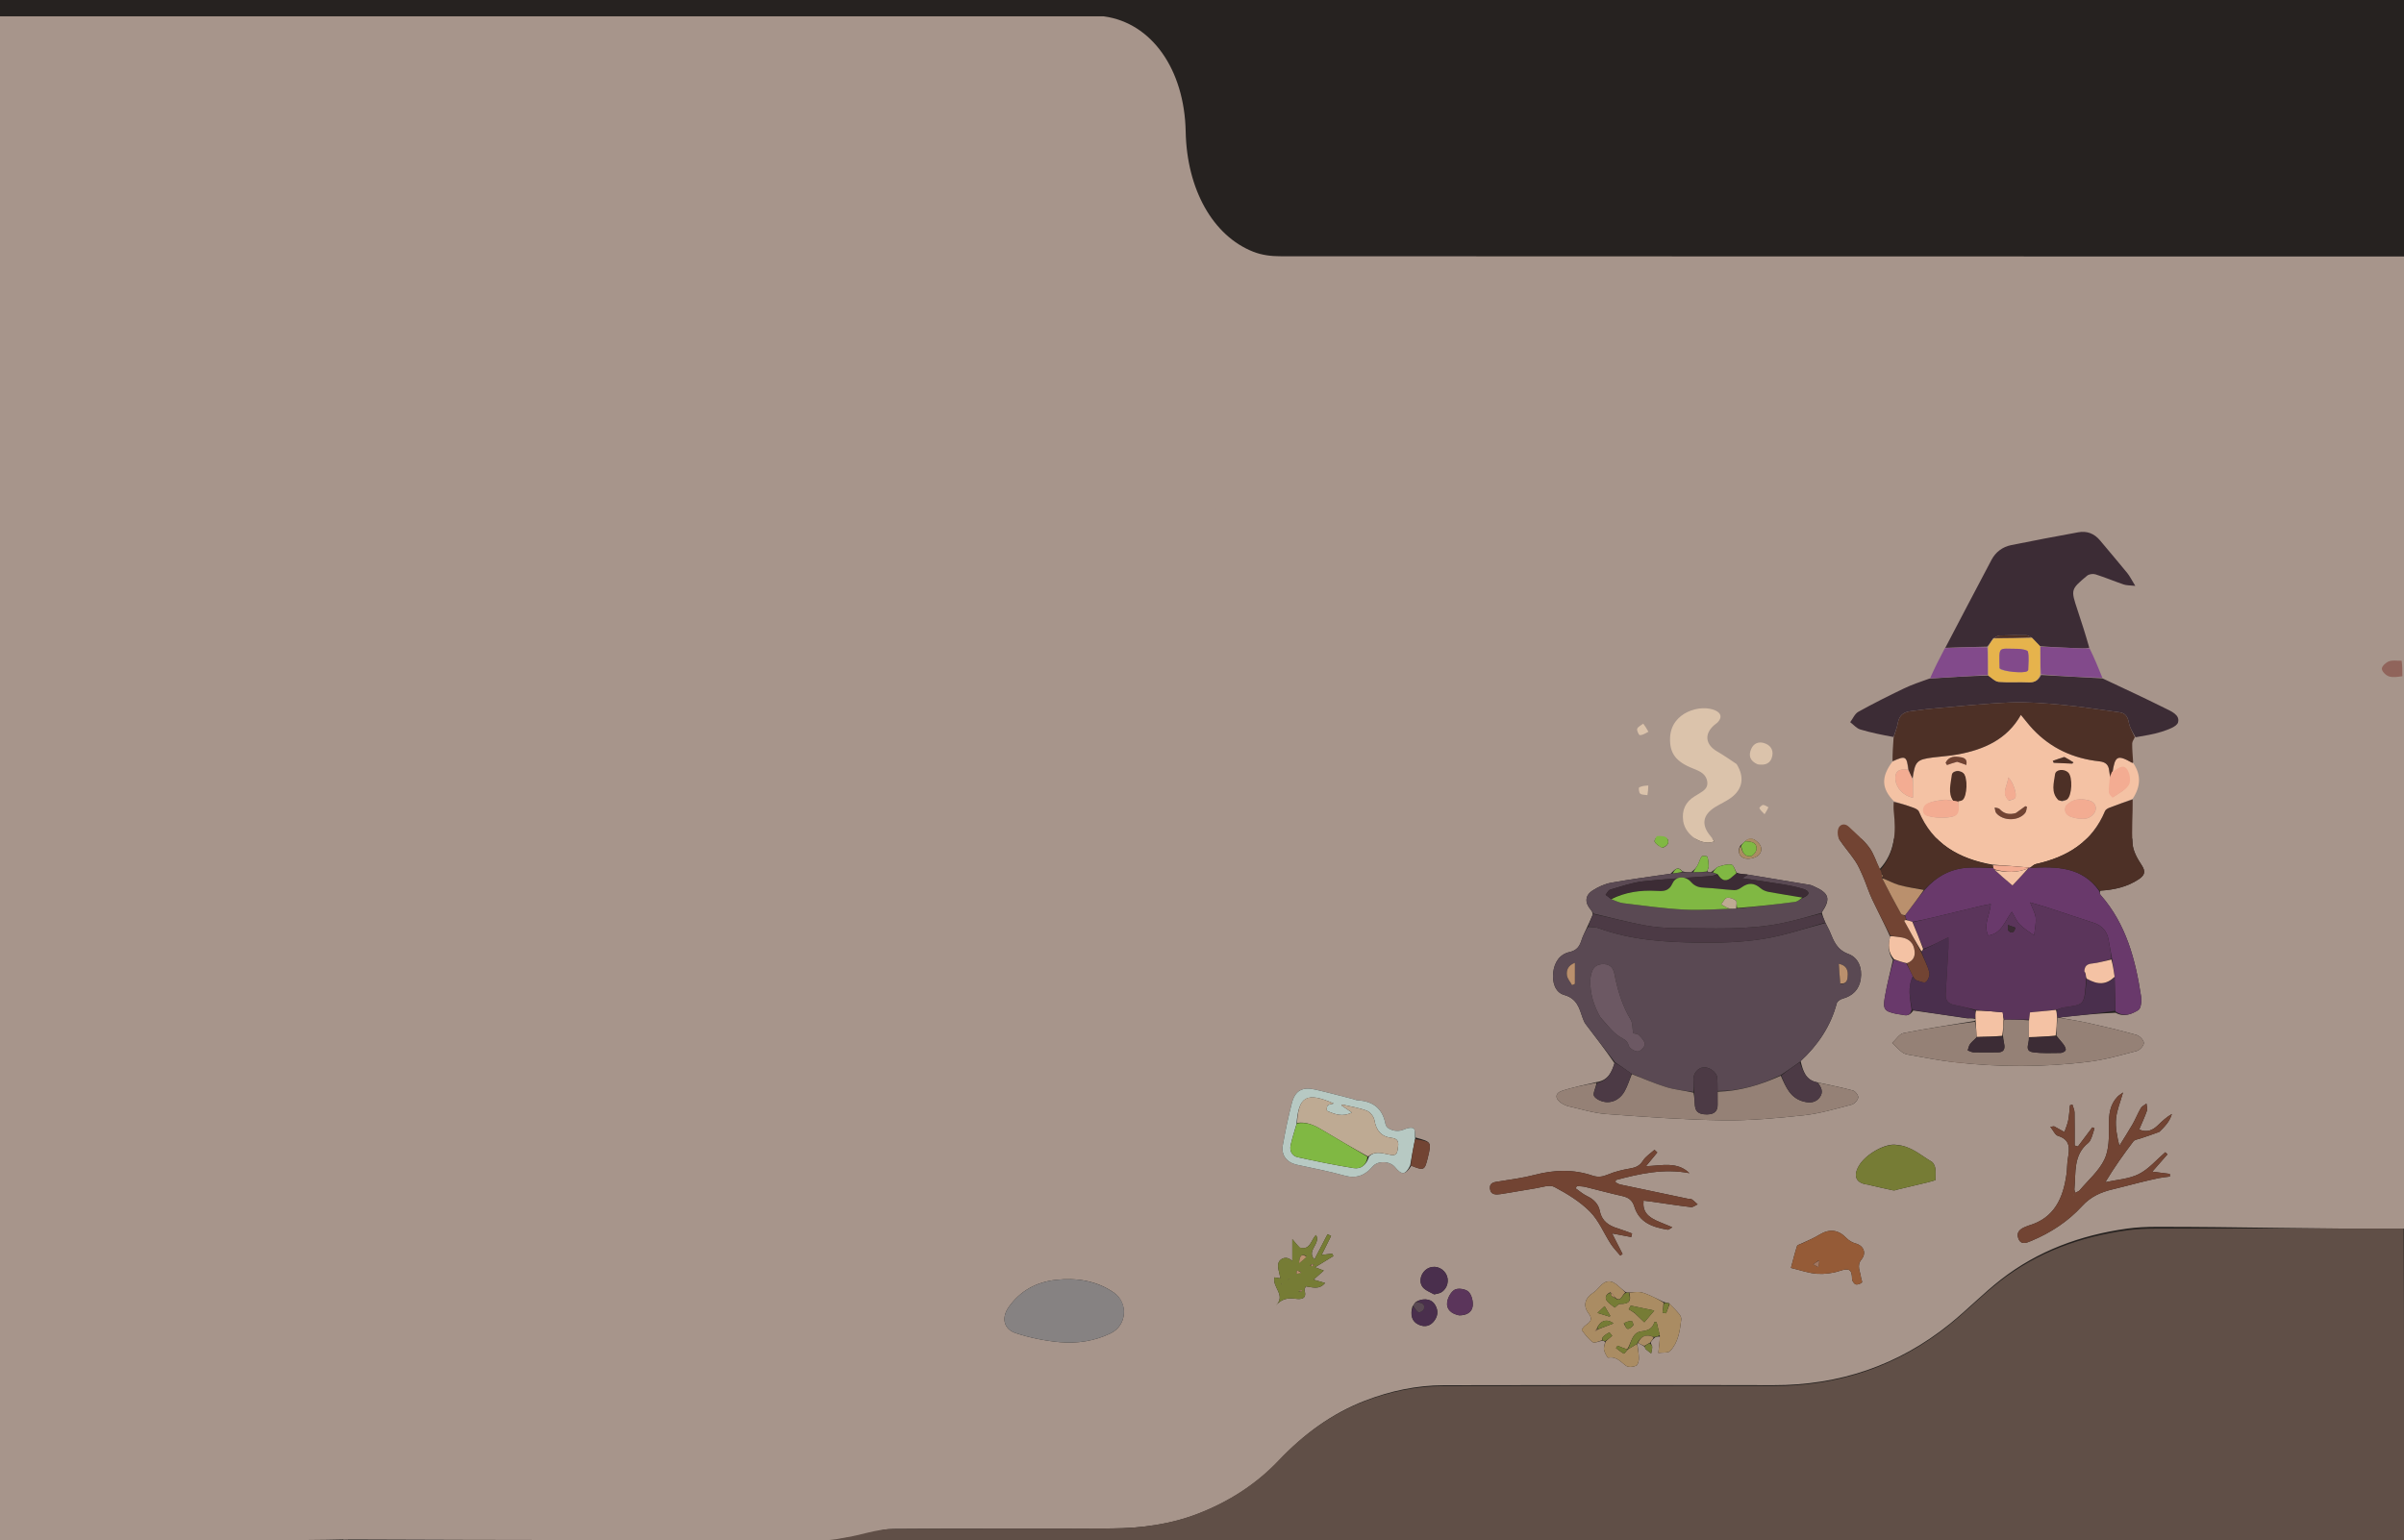 <svg width="1473" height="944" viewBox="0 0 1473 944" fill="none" xmlns="http://www.w3.org/2000/svg">
<g clip-path="url(#clip0_14_127)">
<rect width="1473" height="944" transform="translate(0.001)" fill="#262220"/>
<path d="M0 0H1473V514H0V0Z" fill="#A7958B"/>
<path d="M1199.66 660.082C1198.88 659.896 1198.48 659.672 1197.86 659.468C1193.04 652.955 1195.09 645.296 1195.76 638.198C1196.16 634.033 1201.24 633.383 1203.84 636.638C1206.7 640.227 1206.27 655.803 1203.1 658.877C1202.32 659.635 1201.08 659.675 1199.66 660.082Z" fill="#4D3026"/>
<path d="M1199.11 491.923C1198.33 491.785 1197.93 491.618 1197.31 491.466C1192.5 486.614 1194.54 480.908 1195.22 475.62C1195.61 472.517 1200.61 471.496 1203.2 473.921C1206.06 476.595 1205.71 488.736 1202.55 491.026C1201.77 491.591 1200.53 491.62 1199.11 491.923Z" fill="#4D3026"/>
<path d="M2.34246e-05 802.09C2.34246e-05 654.047 -0.375 505.913 0.093 357.403C229.51 356.931 459.926 356.921 688.874 356.816C694.303 356.814 699.947 356.279 705.122 354.745C729.951 347.384 745.84 325.778 746.534 299.162C747.285 270.33 767.422 248.857 796.968 245.887C1022.29 245.895 1248.15 245.999 1473 246C1473 298.695 1473.45 362.795 1473 416C1470.08 416.559 1465.94 404.507 1463.77 405.33C1461.91 406.038 1459.43 408.309 1459.43 409.884C1459.43 411.503 1461.85 413.921 1463.69 414.536C1466.22 415.381 1470.21 414.937 1473 415C1473 527.038 1473.47 640.523 1473 753C1422.57 753.43 1371.14 751.858 1321.18 751.934C1315.21 751.943 1309.18 752.214 1303.27 753.041C1274.9 757.009 1248.64 766.585 1225.92 784.332C1215.05 792.82 1205.38 802.831 1194.63 811.494C1163.12 836.908 1126.98 849.108 1086.46 848.995C1019.18 848.807 951.897 848.94 884.614 849.039C867.951 849.063 851.834 852.553 836.358 858.518C815.962 866.38 798.858 879.094 783.867 894.97C769.945 909.713 753.226 920.4 734.276 927.75C717.221 934.364 699.431 936.667 681.414 936.803C636.784 937.14 592.147 936.702 547.519 937.127C537.467 937.223 536.708 939.955 526.702 941.49C525.021 941.748 514.274 942.962 512.713 944C412.1 944 311.487 944 210.398 943.554C209.598 939.642 209.153 936.181 208.979 932.707C208.756 928.248 206.001 925.458 202.337 924.238C198.981 923.12 195.155 923.478 191.565 922.975C189.336 922.663 186.81 922.499 185.022 921.337C175.913 915.42 166.336 911.12 155.212 912.13C152.707 912.358 148.929 913.442 148.248 915.141C147.39 917.281 148.61 920.703 149.811 923.138C153.297 930.208 157.221 937.062 160.973 944C107.761 944 53.457 944 -6.3777e-06 944C-6.3777e-06 902.307 -0.466 844.301 2.34246e-05 802.09C9.955 801.565 21.001 817.87 30.49 817.861C31.988 817.86 33.488 817.896 34.984 817.837C40.848 817.605 32.104 831.736 32 827C31.893 822.15 37.601 822.067 32 822C20.682 821.865 11.32 802.116 2.34246e-05 802.09ZM1007.84 825.567C1008.02 826.03 1008.06 826.639 1008.39 826.929C1009.45 827.864 1010.62 828.682 1011.74 829.546C1011.97 828.169 1012.38 826.79 1012.36 825.417C1012.35 824.706 1011.58 824.007 1011.48 822.666C1012.16 821.676 1012.85 820.687 1014.18 819.677C1015.16 819.304 1016.15 818.931 1017.18 819.413C1016.87 822.315 1016.55 825.216 1016.12 829.243C1018.99 828.842 1022.11 829.359 1023.34 828.071C1028.37 822.762 1029.33 815.678 1030.15 808.717C1030.26 807.709 1029.7 806.389 1029.02 805.564C1027.17 803.3 1025.09 801.223 1022.62 798.737C1021.68 798.624 1020.74 798.511 1019.17 797.922C1016.39 796.577 1013.64 795.146 1010.8 793.917C1008.88 793.086 1006.88 792.211 1004.84 791.953C1002.71 791.684 1000.49 792.131 997.665 792.194C997.23 792.227 996.795 792.26 995.862 791.813C994.596 790.754 993.275 789.756 992.076 788.627C987.292 784.127 983.853 784.284 979.712 789.124C978.651 790.365 977.436 791.566 976.071 792.439C971.128 795.601 969.828 800.325 973.351 804.954C975.977 808.403 974.726 810.19 971.718 812.133C970.606 812.85 969 814.954 969.209 815.234C971.226 817.93 973.306 820.757 975.983 822.693C977.018 823.441 979.63 822.003 982.128 821.733C982.538 821.821 982.948 821.91 983.487 822.662C983.233 824.242 982.508 825.932 982.844 827.374C983.256 829.146 984.838 832.236 985.423 832.127C990.526 831.171 993.051 834.829 996.478 837.205C997.885 838.18 1000.84 837.854 1002.59 837.043C1003.66 836.55 1004.23 833.99 1004.2 832.371C1004.16 829.464 1003.51 826.567 1003.21 823.316C1003.21 823.316 1003.35 822.978 1003.91 823.33C1005.1 823.87 1006.29 824.411 1007.84 825.567ZM1068.81 516.068C1068.16 516.675 1067.5 517.282 1066.34 518.303C1064.34 521.832 1065.79 525.062 1068.86 526.04C1071.3 526.813 1075.1 526.006 1077.18 524.431C1079.49 522.673 1080.14 519.254 1077.35 516.55C1074.9 514.17 1072.36 512.555 1068.81 516.068ZM867.401 798.059C866.858 798.776 866.314 799.493 865.409 800.879C863.94 806.205 865.222 810.066 869.222 811.9C873.086 813.67 876.509 812.748 878.941 809.387C881.471 805.89 881.211 802.104 878.578 798.747C876.371 795.932 871.34 795.658 867.401 798.059ZM1159.84 588.373C1158.16 595.945 1156.18 603.466 1154.89 611.104C1153.58 618.805 1154.62 619.893 1162.26 621.481C1163.55 621.749 1164.9 621.76 1166.17 622.088C1168.91 622.793 1170.64 621.813 1172.29 619.352C1183.27 620.906 1194.25 622.459 1205.43 624.172L1205.81 624.236C1205.81 624.236 1206.17 624.11 1207.01 624.118C1208.13 624.122 1209.24 624.126 1210.54 624.673C1210.51 625.051 1210.48 625.429 1209.52 625.844C1195.13 628.216 1180.69 630.339 1166.39 633.186C1163.76 633.711 1161.71 637.167 1159.39 639.271C1161.42 641.191 1163.34 643.266 1165.55 644.969C1166.67 645.839 1168.27 646.262 1169.72 646.514C1178.88 648.101 1188 649.978 1197.22 651.028C1224.72 654.16 1252.28 654.181 1279.73 650.768C1289.69 649.529 1299.49 646.738 1309.23 644.165C1311.11 643.669 1313.68 640.829 1313.59 639.185C1313.51 637.429 1310.93 634.846 1308.98 634.293C1299.25 631.549 1289.4 629.217 1279.54 627.018C1273.43 625.656 1267.21 624.79 1261.9 623.656C1262.88 623.544 1263.86 623.425 1264.83 623.32C1275.26 622.206 1285.68 621.095 1296.31 620.752C1301.31 623.596 1306.22 621.605 1310.2 619.108C1311.91 618.039 1312.31 613.427 1311.89 610.641C1308.44 588.065 1302.73 566.321 1287.11 548.568C1286.53 547.899 1286.42 546.805 1286.98 545.913C1295.37 545.393 1303.39 543.65 1310.52 538.871C1313.98 536.553 1314.93 534.306 1312.27 530.292C1309.67 526.376 1307.03 521.728 1306.69 517.229C1306 508.199 1306.87 499.052 1307.13 489.227C1311.72 482.053 1312.02 474.886 1306.96 466.84C1306.77 463.124 1306.41 459.406 1306.46 455.693C1306.48 454.405 1307.52 453.132 1308.91 451.941C1314.1 450.843 1319.43 450.159 1324.44 448.512C1328.19 447.279 1333.83 445.427 1334.56 442.746C1335.83 438.061 1330.15 435.87 1326.47 434.029C1313.84 427.711 1300.99 421.824 1288.12 415.041C1285.65 409.097 1283.18 403.153 1280.36 396.438C1277.87 388.847 1275.39 381.253 1272.88 373.666C1268.82 361.36 1268.76 361.293 1278.82 352.867C1279.99 351.89 1282.43 351.544 1283.93 352.019C1289.79 353.877 1295.48 356.274 1301.3 358.263C1302.98 358.838 1304.9 358.719 1308.35 359.098C1306.13 355.496 1305.01 353.141 1303.41 351.173C1297.94 344.458 1292.29 337.897 1286.76 331.242C1283.24 327.017 1278.75 325.267 1273.42 326.244C1259.68 328.761 1245.95 331.325 1232.27 334.118C1226.99 335.196 1222.8 338.342 1220.25 343.153C1210.74 361.095 1201.35 379.101 1191.45 397.484C1188.35 403.584 1185.25 409.684 1181.45 416.023C1176.49 417.981 1171.4 419.653 1166.61 421.957C1157.18 426.499 1147.8 431.196 1138.64 436.28C1136.48 437.484 1135.3 440.472 1133.67 442.639C1135.71 444.172 1137.55 446.416 1139.84 447.104C1146.52 449.104 1153.38 450.481 1160.17 452.915C1159.87 457.494 1159.57 462.072 1159.02 467.318C1152.48 476.326 1152.87 483.271 1160.22 491.96C1160.26 493.779 1160.16 495.615 1160.37 497.416C1161.81 510.253 1161.16 522.596 1151.68 532.749C1149.61 528.258 1148.19 523.282 1145.3 519.4C1141.8 514.682 1137.11 510.824 1132.82 506.714C1130.17 504.178 1126.73 505.216 1126.13 508.865C1125.83 510.693 1126.06 513.08 1127.04 514.56C1130.03 519.094 1133.7 523.182 1136.73 527.699C1138.68 530.612 1140.12 533.906 1141.51 537.148C1143.51 541.81 1145.01 546.698 1147.16 551.28C1150.67 558.728 1154.54 566.007 1158.19 574.237C1156.85 579.083 1156.79 583.727 1159.84 588.373ZM1064.09 534.907C1063.04 533.161 1062.19 530.127 1060.91 529.938C1058.29 529.549 1055.35 530.396 1052.74 531.313C1051.37 531.794 1050.43 533.497 1048.1 534.678C1047.31 534.612 1046.52 534.546 1046.07 533.836C1046.38 532.887 1046.96 531.932 1046.94 530.99C1046.89 529.003 1046.76 526.949 1046.15 525.094C1046 524.655 1043.12 524.366 1042.7 524.918C1041.54 526.466 1041.13 528.559 1040.18 530.305C1039.37 531.801 1038.23 533.116 1036.17 534.635C1034.4 534.634 1032.63 534.634 1030.81 534.052C1027.95 530.539 1026.25 532.979 1023.61 535.515C1011.49 537.309 999.319 538.861 987.261 541.032C983.3 541.746 979.316 543.578 975.897 545.767C971.105 548.835 970.954 553.198 974.679 557.574C975.308 558.313 975.809 559.16 975.926 560.498C974.895 562.957 973.865 565.417 972.42 568.387C971.282 570.977 969.901 573.491 969.063 576.175C967.857 580.035 966.206 582.532 961.646 583.546C955.528 584.905 952.402 589.986 951.7 596.024C951.018 601.888 952.806 608.245 958.402 609.821C966.231 612.025 967.628 617.752 969.682 623.761C970.163 625.169 970.749 626.627 971.636 627.796C977.539 635.568 983.537 643.268 989.226 651.654C987.532 657.132 985.426 662.249 978.004 663.292C970.958 665.025 963.759 666.31 956.923 668.654C952.669 670.113 952.779 673.528 956.615 676.034C957.984 676.927 959.544 677.709 961.124 678.066C968.742 679.787 976.332 682.225 984.051 682.798C1007.88 684.564 1031.75 686.317 1055.62 686.665C1072.18 686.907 1088.83 685.363 1105.33 683.572C1115.17 682.503 1124.84 679.57 1134.48 677.088C1136.19 676.648 1138.22 674.473 1138.58 672.776C1138.84 671.54 1136.87 668.798 1135.43 668.408C1128.29 666.465 1120.99 665.078 1113.07 663.3C1106.39 661.948 1104.77 656.447 1103.3 650.398C1113.87 640.564 1121.71 629.055 1125.44 614.909C1125.75 613.731 1127.58 612.502 1128.94 612.131C1135.21 610.412 1139.13 606.541 1140.12 600.13C1141.17 593.318 1138.67 586.929 1132.57 584.7C1125.47 582.107 1123.58 576.769 1121.21 571.043C1120.46 569.213 1119.38 567.513 1118.3 565.078C1117.58 563.37 1116.86 561.663 1116.27 559.247C1121.89 550.948 1120.83 547.388 1111.48 543.29C1110.72 542.959 1109.97 542.528 1109.17 542.393C1096.51 540.263 1083.85 538.173 1070.45 535.967C1068.27 535.8 1066.08 535.634 1064.09 534.907ZM867.384 697.222C866.984 695.229 867.129 692.008 866.055 691.53C864.424 690.804 861.774 691.589 859.866 692.433C856.01 694.137 849.655 692.647 848.924 688.863C847.076 679.296 841.276 674.993 831.996 674.411C830.859 674.34 829.755 673.797 828.626 673.511C821.049 671.594 813.502 669.548 805.883 667.816C797.963 666.016 793.543 668.42 791.544 676.123C789.331 684.653 787.539 693.311 786.002 701.991C784.923 708.084 788.5 712.545 794.582 713.88C804.328 716.021 814.168 717.84 823.761 720.533C831.082 722.588 836.382 720.429 841.014 715.012C844.264 711.21 851.633 711.492 854.867 715.465C858.9 720.419 861.208 720.14 864.763 714.479C872.6 717.643 872.985 717.447 874.923 709.298C877.163 699.877 877.163 699.877 867.384 697.222ZM682.672 792.381C671.86 784.803 659.525 783.082 646.945 784.452C635.15 785.737 625.032 791.136 618.024 801.195C613.535 807.638 614.905 814.639 622.3 817.074C631.023 819.946 640.266 821.849 649.417 822.652C660.04 823.584 670.543 822.016 680.501 817.228C690.632 812.358 691.327 798.66 682.672 792.381ZM1323.22 693.646C1326.4 690.508 1329.5 687.325 1330.79 682.773C1327.38 684.693 1324.76 687.278 1322.08 689.809C1319.01 692.709 1315.62 694.356 1310.73 692.289C1312.4 688.346 1314.15 684.631 1315.49 680.773C1315.94 679.503 1315.32 677.863 1315.19 676.393C1314.01 677.32 1312.44 678.016 1311.73 679.22C1309.88 682.369 1308.55 685.829 1306.73 689.002C1304.15 693.507 1301.31 697.865 1298.58 702.286C1297.16 696.366 1296.07 690.9 1296.57 685.582C1297.04 680.51 1299.16 675.591 1300.84 669.593C1299.19 670.842 1298.24 671.386 1297.51 672.144C1292.73 677.082 1292.15 683.051 1292.2 689.69C1292.26 696.721 1292.36 704.546 1289.47 710.601C1286.07 717.737 1279.49 723.366 1274.22 729.59C1273.67 730.238 1272.65 730.49 1271.55 731.088C1271.31 730.035 1270.99 729.411 1271.05 728.824C1272.04 718.822 1270.16 707.962 1279.59 700.459C1280.56 699.686 1281.13 698.272 1281.62 697.047C1282.32 695.257 1282.78 693.369 1283.35 691.523C1282.91 691.338 1282.48 691.154 1282.04 690.97C1279.1 694.881 1276.15 698.793 1273.2 702.705C1272.53 702.503 1271.86 702.302 1271.19 702.101C1271.19 695.372 1271.28 688.64 1271.13 681.915C1271.1 680.278 1270.28 678.659 1269.82 677.032C1269.32 677.174 1268.83 677.315 1268.33 677.457C1267.99 680.537 1267.86 683.657 1267.26 686.684C1266.78 689.129 1265.73 691.463 1264.93 693.846C1262.86 692.688 1260.8 691.515 1258.71 690.393C1258.48 690.27 1258.09 690.441 1256.29 690.641C1258.15 692.94 1259.22 695.667 1260.96 696.195C1268.74 698.55 1268.09 704.052 1267.06 710.086C1266.53 713.196 1266.65 716.409 1266.22 719.541C1264.21 734.276 1258.81 746.573 1242.99 751.177C1242.35 751.363 1241.75 751.662 1241.13 751.9C1237.85 753.156 1235.27 755.237 1236.67 759.004C1238.26 763.312 1241.73 761.784 1244.67 760.55C1256.5 755.596 1267.14 748.667 1275.75 739.229C1281.03 733.438 1287.33 730.642 1294.56 728.944C1300.06 727.654 1305.5 726.149 1310.98 724.797C1314.91 723.828 1318.85 722.884 1322.81 722.067C1325.03 721.609 1327.31 721.431 1329.57 721.126C1329.54 720.582 1329.52 720.038 1329.49 719.494C1326.26 719.081 1323.03 718.669 1318.78 718.126C1322.37 714.023 1325.24 710.752 1328.1 707.482C1327.64 707.064 1327.18 706.647 1326.73 706.23C1321.37 710.81 1316.6 716.577 1310.48 719.636C1304.35 722.699 1296.88 723.056 1289.99 724.6C1295.58 715.329 1301.26 707.363 1307.18 699.583C1307.99 698.51 1310 698.3 1311.49 697.795C1315.21 696.538 1318.94 695.341 1323.22 693.646ZM1063.82 468.036C1059.94 465.537 1056.14 462.884 1052.14 460.57C1044.89 456.374 1044.11 449.84 1050.38 444.403C1051 443.858 1051.74 443.435 1052.33 442.852C1055.26 439.931 1054.78 437.116 1051 435.424C1042 431.385 1023.99 436.448 1023.31 452.017C1022.89 461.609 1026.79 466.921 1037.54 471.096C1041.53 472.645 1045.52 474.411 1046.1 479.234C1046.67 484.05 1042.34 485.387 1039.29 487.526C1039.02 487.717 1038.71 487.854 1038.43 488.028C1032.68 491.537 1030.39 496.617 1031.35 503.286C1032.57 511.865 1043.07 518.852 1050.46 515.641C1049.64 514.545 1048.92 513.458 1048.08 512.464C1042.26 505.565 1043.22 499.435 1050.97 494.638C1054.07 492.714 1057.49 491.244 1060.44 489.118C1067.81 483.808 1069.09 476.416 1063.82 468.036ZM1016.93 749.012C1009.16 745.923 1006.39 742.388 1007.06 735.894C1008.67 736.092 1010.28 736.263 1011.88 736.491C1019.95 737.641 1028.01 738.908 1036.11 739.861C1037.38 740.012 1038.83 738.768 1040.19 738.168C1039 737.124 1037.9 735.958 1036.59 735.089C1035.97 734.676 1034.96 734.886 1034.15 734.717C1020.33 731.829 1006.51 728.94 992.705 725.995C991.725 725.786 990.839 725.135 989.91 724.689C989.938 724.222 989.967 723.755 989.995 723.288C1004.72 719.36 1019.52 716.026 1035.16 719.055C1027.66 711.745 1018.39 714.437 1008.53 714.786C1011.46 711.234 1013.46 708.801 1015.47 706.369C1014.9 705.824 1014.34 705.279 1013.77 704.733C1011.36 706.926 1008.36 708.746 1006.69 711.406C1004.66 714.663 1002.12 715.634 998.632 716.228C994.081 717.004 989.475 718.107 985.241 719.897C981.941 721.293 979.104 721.694 975.72 720.544C963.995 716.558 952.24 716.986 940.32 720.109C933.276 721.954 925.988 722.902 918.78 724.068C915.891 724.535 912.595 724.555 912.953 728.535C913.312 732.526 916.734 732.297 919.53 731.885C926.602 730.842 933.619 729.433 940.687 728.363C944.611 727.768 949.452 725.935 952.382 727.488C960.182 731.622 968.052 736.411 974.215 742.611C979.642 748.07 982.705 755.85 987.007 762.477C988.664 765.03 990.86 767.231 992.81 769.592C993.271 769.262 993.732 768.931 994.193 768.601C992.214 764.715 990.234 760.829 987.768 755.988C992.687 756.919 996.104 757.566 999.521 758.213C999.688 757.487 999.854 756.76 1000.02 756.034C997.167 755.008 994.349 753.86 991.45 752.982C985.875 751.295 981.551 748.608 980.273 742.259C979.41 737.967 976.533 735.043 972.459 733.116C969.947 731.928 967.79 729.99 965.474 728.388C965.703 727.911 965.932 727.433 966.161 726.955C967.887 727.12 969.661 727.083 971.33 727.485C978.933 729.312 986.475 731.406 994.105 733.108C997.89 733.953 1000.22 735.709 1001.41 739.555C1004.49 749.519 1012.84 752.212 1021.87 753.715C1022.44 753.809 1023.14 753.074 1024.7 752.222C1021.79 751.009 1019.71 750.144 1016.93 749.012ZM1162.05 701.704C1155.47 700.485 1143.15 707.361 1138.97 714.589C1135.27 720.985 1137.33 725.284 1144.46 726.067C1145.1 726.138 1145.73 726.388 1146.36 726.534C1150.93 727.576 1155.48 728.676 1160.06 729.595C1160.95 729.773 1161.99 729.249 1162.95 729.021C1169.01 727.586 1175.07 726.162 1181.12 724.691C1182.94 724.249 1184.73 723.67 1185.89 723.339C1185.89 720.277 1186.17 718.072 1185.79 715.987C1185.52 714.535 1184.69 712.661 1183.52 711.987C1176.88 708.146 1171.09 702.434 1162.05 701.704ZM1103.96 762.118C1102.97 762.652 1101.35 762.98 1101.1 763.755C1099.72 767.953 1098.68 772.263 1097.36 777.133C1103.14 778.507 1108.13 780.346 1113.23 780.709C1117.83 781.037 1122.77 780.452 1127.15 779.001C1132.92 777.084 1134.76 777.907 1134.81 783.916C1134.81 785.07 1135.98 786.818 1137.02 787.193C1138.07 787.576 1139.85 786.892 1140.83 786.089C1141.25 785.743 1140.39 783.929 1140.25 782.764C1139.81 779.183 1137.53 775.708 1140.53 772.009C1143.83 767.946 1141.88 763.452 1136.96 762.136C1134.93 761.595 1132.84 760.337 1131.37 758.823C1126.41 753.68 1121.04 752.983 1114.8 756.772C1111.57 758.733 1108.09 760.274 1103.96 762.118ZM796.297 764.791C795.109 763.383 793.92 761.975 791.838 759.508C791.838 764.423 791.838 768.383 791.838 772.944C788.404 769.403 784.512 771.292 783.487 773.746C782.384 776.387 784.062 780.191 784.532 783.531C783.38 783.339 782.208 783.145 780.935 782.933C779.346 788.994 788.151 793.73 781.839 800.087C785.398 795.914 789.243 795.411 793.863 796.026C796.993 796.443 801.033 796.312 799.28 790.815C799.09 790.22 799.771 789.346 800.11 788.436C804.138 788.948 808.292 790.698 811.922 786.367C809.451 785.654 807.475 785.084 804.827 784.32C807.115 782.301 808.965 780.668 811.128 778.759C809.172 778.021 807.799 777.504 805.79 776.746C809.98 774.174 813.499 772.014 817.017 769.855C816.754 769.37 816.491 768.884 816.228 768.399C814.408 768.617 812.587 768.835 809.784 769.17C811.971 764.793 813.78 761.172 815.589 757.55C814.876 757.184 814.164 756.817 813.451 756.45C810.842 761.461 808.233 766.472 805.375 771.959C800.267 766.398 809.379 762.498 806.399 756.974C803.172 759.91 803.068 766.473 796.297 764.791ZM878.942 793.364C880.351 792.948 881.927 792.806 883.138 792.066C887.013 789.697 888.21 784.474 885.945 780.7C883.545 776.702 878.621 775.306 874.711 777.515C870.867 779.687 869.016 785.079 871.59 788.708C873.057 790.776 875.958 791.826 878.942 793.364ZM894.182 806.231C898.268 806.233 901.87 804.586 902.367 800.517C902.718 797.641 901.743 793.62 899.793 791.737C898.044 790.048 893.489 789.336 891.386 790.463C889.034 791.724 887.054 795.416 886.701 798.271C886.175 802.531 889.218 805.208 894.182 806.231ZM1077.34 468.59C1081.71 469.289 1085.02 467.906 1085.93 463.32C1086.73 459.3 1084.53 456.543 1080.81 455.422C1077.4 454.394 1074.46 455.739 1073.02 459.018C1071.24 463.097 1072.23 466.456 1077.34 468.59ZM1018.6 519.624C1021.7 518.619 1023.33 516.382 1021.36 513.666C1020.46 512.424 1017.49 512.327 1015.49 512.439C1014.83 512.477 1013.48 515.227 1013.87 515.959C1014.69 517.473 1016.48 518.463 1018.6 519.624ZM1010.13 448.136C1009.04 446.602 1007.95 445.067 1006.86 443.532C1005.56 444.565 1003.65 445.372 1003.16 446.702C1002.79 447.74 1004.22 450.614 1004.8 450.601C1006.53 450.563 1008.23 449.499 1010.13 448.136ZM1009.72 481.174C1007.91 481.588 1005.96 481.731 1004.39 482.592C1003.95 482.834 1004.18 485.769 1004.97 486.414C1006.01 487.27 1007.9 487.091 1009.43 487.356C1009.7 485.471 1009.96 483.587 1009.72 481.174ZM1081.52 499.025C1082.21 497.617 1082.9 496.209 1083.59 494.8C1082.48 494.278 1081.37 493.337 1080.28 493.37C1079.46 493.395 1077.89 495.099 1078 495.311C1078.75 496.675 1079.88 497.835 1081.52 499.025Z" fill="#A7958B"/>
<path d="M158.975 943.99C154.347 936.882 150.837 928.667 147.015 921.424C145.698 918.928 144.36 915.423 145.301 913.23C146.048 911.49 150.19 910.379 152.937 910.146C165.134 909.111 175.636 913.516 185.624 919.579C187.585 920.769 190.354 920.937 192.798 921.257C196.735 921.772 200.93 921.406 204.61 922.55C208.628 923.8 211.648 926.659 211.893 931.227C212.084 934.786 213.071 939.482 213.435 943.49C195.889 943.947 177.042 943.99 158.975 943.99Z" fill="#A7958B"/>
<path d="M1472 414.467C1469.21 414.858 1466.22 415.381 1463.69 414.536C1461.85 413.921 1459.43 411.503 1459.43 409.884C1459.43 408.309 1461.91 406.038 1463.77 405.33C1465.94 404.507 1468.63 405.051 1471.55 404.961C1472 407.951 1472 410.982 1472 414.467Z" fill="#90645B"/>
<path d="M1118.46 565.753C1119.38 567.513 1120.46 569.213 1121.21 571.043C1123.58 576.769 1125.47 582.107 1132.57 584.7C1138.67 586.929 1141.17 593.318 1140.12 600.13C1139.13 606.541 1135.21 610.412 1128.94 612.131C1127.58 612.502 1125.75 613.731 1125.44 614.909C1121.71 629.055 1113.87 640.564 1102.85 650.801C1098.7 653.769 1095.02 656.335 1090.98 658.999C1078.59 665.076 1065.94 668.749 1052.4 668.678C1052.32 665.574 1052.46 662.916 1052.15 660.313C1051.74 656.981 1047.16 653.831 1043.71 654.212C1040.11 654.61 1037.4 658.072 1037.64 661.955C1037.79 664.407 1037.92 666.86 1037.63 669.294C1031.83 668.349 1026.31 667.95 1021.14 666.369C1013.91 664.157 1006.95 661.064 999.635 658.045C996.096 655.492 992.8 653.241 989.503 650.991C983.536 643.268 977.539 635.568 971.636 627.796C970.749 626.627 970.163 625.169 969.682 623.761C967.628 617.752 966.231 612.025 958.402 609.821C952.806 608.245 951.018 601.888 951.7 596.024C952.402 589.986 955.528 584.905 961.646 583.546C966.206 582.532 967.856 580.035 969.063 576.175C969.901 573.491 971.282 570.977 973.082 568.143C975.701 568.223 977.769 568.246 979.598 568.919C999.404 576.195 1020.13 577.486 1040.87 577.767C1053.93 577.945 1067.18 577.55 1080.05 575.525C1093.04 573.48 1105.67 569.107 1118.46 565.753ZM980.835 623.916C984.57 627.801 987.831 632.41 992.224 635.29C994.723 636.929 997.06 637.394 997.979 640.895C998.416 642.558 1001.63 644.485 1003.55 644.451C1005.11 644.423 1007.82 641.646 1007.83 640.076C1007.84 638.165 1005.78 636.018 1004.17 634.411C1003.3 633.531 1001.51 633.555 1000.68 633.322C1000.14 630.073 1000.42 627.064 999.16 624.977C993.908 616.249 991.109 606.77 989.187 596.891C988.554 593.64 986.809 591.064 982.859 590.932C979.273 590.813 976.632 592.106 975.431 595.548C974.838 597.248 974.467 599.107 974.426 600.905C974.24 608.937 976.491 616.35 980.835 623.916ZM964.999 597.35C964.999 595.116 964.999 592.882 964.999 590.128C960.785 591.654 959.693 594.643 960.098 597.769C960.371 599.882 962.142 601.801 963.243 603.806C963.822 603.551 964.402 603.297 964.982 603.042C964.982 601.432 964.982 599.822 964.999 597.35ZM1127.79 603.186C1131.86 603.264 1132.1 600.168 1132.18 597.42C1132.28 594.043 1130.79 591.538 1126.69 590.75C1126.96 594.943 1127.2 598.723 1127.79 603.186Z" fill="#5A4953"/>
<path d="M1160.37 491.046C1152.87 483.271 1152.48 476.326 1159.48 466.897C1167.65 463.007 1168.28 463.366 1169.06 471.783C1163.45 470.866 1160.91 472.99 1161.37 477.803C1161.88 483.149 1166.55 487.959 1172.12 488.923C1172.12 485.166 1172.12 481.401 1172.12 477.24C1173.4 466.606 1174.44 465.523 1184.57 464.238C1189.62 463.597 1194.73 463.313 1199.73 462.381C1215.74 459.391 1229.84 453.15 1238.25 438.174C1240.84 441.275 1243.03 444.203 1245.52 446.856C1256.58 458.63 1270.37 464.918 1286.28 466.637C1290.08 467.048 1292.03 468.649 1292.36 472.426C1292.49 473.907 1292.88 475.365 1293.14 477.283C1292.91 480.371 1292.48 483.024 1292.62 485.645C1292.68 486.679 1294.66 488.544 1294.71 488.507C1297.87 486.331 1301.74 484.522 1303.68 481.484C1304.94 479.525 1304.29 475.085 1302.8 472.921C1300.29 469.261 1297.26 473.056 1294.43 473.468C1295.9 463.193 1297.44 462.457 1306.18 467.423C1306.45 467.579 1306.79 467.63 1307.09 467.73C1312.02 474.886 1311.72 482.053 1306.76 489.61C1301.8 491.652 1297.19 493.254 1292.65 495.011C1291.58 495.424 1290.21 496.148 1289.82 497.08C1281.92 516.071 1266.66 525.316 1247.48 529.575C1246.12 529.878 1244.97 531.154 1243.58 531.917C1243.45 531.856 1243.15 531.858 1242.78 531.675C1235.3 530.992 1228.19 530.491 1220.68 529.951C1200.19 526.268 1184.08 517.222 1175.75 497.375C1175.31 496.325 1173.7 495.546 1172.46 495.093C1168.47 493.63 1164.41 492.379 1160.37 491.046ZM1196.71 490.835C1194.91 490.59 1193.05 489.947 1191.31 490.184C1187.99 490.639 1184.36 490.929 1181.55 492.518C1178.38 494.317 1178.53 499.306 1181.81 500.17C1186.34 501.364 1191.58 501.592 1196.12 500.531C1200.46 499.514 1199.89 494.976 1199.78 491.201C1200.71 490.929 1201.83 490.9 1202.54 490.342C1205.4 488.078 1205.79 476.61 1203.2 473.967C1200.86 471.571 1196.26 472.049 1195.91 475.116C1195.3 480.342 1193.44 485.981 1196.71 490.835ZM1265.84 494.167C1264.48 497.709 1266.68 499.863 1269.35 500.758C1272.24 501.722 1275.62 502.196 1278.55 501.636C1280.6 501.243 1283.19 499.081 1283.87 497.128C1284.98 493.925 1282.95 491.199 1279.58 490.462C1274.75 489.406 1269.98 489.429 1265.84 494.167ZM1263.57 491.349C1264.58 490.825 1266.41 490.362 1266.46 489.768C1266.83 484.648 1267.03 479.498 1266.83 474.374C1266.81 473.756 1263.88 472.524 1262.67 472.871C1261.25 473.275 1259.44 474.977 1259.23 476.339C1258.69 479.751 1258.53 483.359 1259.09 486.746C1259.36 488.418 1261.54 489.778 1263.57 491.349ZM1234.82 498.511C1231.15 499.444 1227.97 498.857 1225.27 495.927C1224.63 495.231 1223.24 495.232 1222.19 494.912C1222.49 496.071 1222.45 497.514 1223.14 498.341C1227.38 503.388 1236.88 503.343 1240.91 498.249C1241.66 497.3 1241.66 495.755 1242 494.486C1241.66 494.368 1241.31 494.25 1240.97 494.132C1239.15 495.478 1237.33 496.825 1234.82 498.511ZM1231.01 490.751C1232.27 490.236 1234.03 490.073 1234.7 489.134C1236.15 487.101 1233.45 478.841 1230.43 476.473C1230.38 481.468 1225.82 485.722 1231.01 490.751ZM1199.5 466.93C1201.16 467.537 1202.81 468.144 1204.85 468.888C1205.7 464.307 1202.32 464.258 1199.89 463.913C1196.41 463.417 1193.53 464.487 1192.15 467.52C1192.42 467.983 1192.69 468.446 1192.97 468.909C1194.88 468.232 1196.8 467.555 1199.5 466.93ZM1264.54 463.955C1262.29 464.747 1260.04 465.54 1257.79 466.332C1257.98 466.735 1258.17 467.137 1258.36 467.539C1262.14 467.705 1265.93 467.872 1269.71 468.038C1269.98 467.792 1270.24 467.547 1270.5 467.302C1268.78 466.199 1267.06 465.096 1264.54 463.955Z" fill="#F4C2A4"/>
<path d="M1191.92 397.082C1201.35 379.101 1210.74 361.095 1220.25 343.153C1222.8 338.342 1226.99 335.196 1232.27 334.118C1245.95 331.325 1259.68 328.761 1273.42 326.244C1278.75 325.267 1283.24 327.018 1286.76 331.242C1292.29 337.897 1297.94 344.458 1303.41 351.174C1305.01 353.141 1306.13 355.497 1308.35 359.098C1304.9 358.719 1302.98 358.838 1301.3 358.263C1295.48 356.274 1289.79 353.877 1283.93 352.019C1282.43 351.544 1279.99 351.89 1278.82 352.867C1268.76 361.293 1268.82 361.36 1272.88 373.666C1275.39 381.253 1277.87 388.847 1280.15 396.976C1278.46 397.484 1276.98 397.477 1275.5 397.418C1267.07 397.083 1258.64 396.736 1250.01 396.079C1248.23 394.167 1246.66 392.57 1244.84 390.726C1243.55 390.08 1242.51 389.352 1241.45 389.339C1236.07 389.274 1230.67 389.285 1225.29 389.524C1223.96 389.583 1222.67 390.591 1221.13 391.406C1219.95 393.237 1219.01 394.826 1217.63 396.338C1208.76 396.534 1200.34 396.808 1191.92 397.082Z" fill="#3C2C35"/>
<path d="M1293.15 476.834C1292.88 475.365 1292.49 473.907 1292.36 472.426C1292.03 468.649 1290.08 467.048 1286.28 466.637C1270.37 464.918 1256.58 458.63 1245.52 446.856C1243.03 444.203 1240.84 441.275 1238.25 438.174C1229.84 453.15 1215.74 459.391 1199.73 462.381C1194.73 463.313 1189.62 463.597 1184.57 464.238C1174.44 465.524 1173.4 466.606 1171.85 477.074C1170.85 475.503 1170.14 473.703 1169.42 471.903C1168.28 463.366 1167.65 463.007 1159.61 466.563C1159.57 462.072 1159.87 457.494 1160.25 452.13C1161.19 448.647 1162.36 446.002 1162.83 443.24C1163.63 438.538 1166.33 436.351 1170.87 435.878C1174.99 435.448 1179.09 434.74 1183.22 434.388C1199.39 433.007 1215.54 431.225 1231.74 430.572C1242.31 430.146 1252.99 431.027 1263.55 432.018C1275.26 433.116 1286.91 435 1298.58 436.554C1302.26 437.044 1303.73 439.205 1304.39 442.871C1304.95 445.985 1306.8 448.867 1308.08 451.851C1307.52 453.132 1306.48 454.405 1306.46 455.693C1306.41 459.406 1306.77 463.124 1307.03 467.285C1306.79 467.63 1306.45 467.579 1306.18 467.423C1297.44 462.457 1295.9 463.193 1294.32 473.796C1293.89 475.284 1293.52 476.059 1293.15 476.834Z" fill="#4D3026"/>
<path d="M1243.15 531.858C1243.15 531.858 1243.45 531.856 1244.08 531.919C1260.39 531.024 1275.64 531.316 1286.09 545.909C1286.42 546.805 1286.53 547.899 1287.12 548.569C1302.73 566.321 1308.44 588.065 1311.89 610.641C1312.31 613.427 1311.91 618.039 1310.2 619.108C1306.22 621.605 1301.31 623.596 1296.19 619.897C1295.97 612.384 1295.86 605.726 1295.7 598.719C1295.13 594.92 1294.62 591.472 1294.12 587.595C1293.43 583.591 1292.6 580.034 1292.05 576.436C1291.17 570.714 1288.01 567.227 1282.51 565.48C1272.87 562.414 1263.3 559.12 1253.68 555.974C1250.83 555.04 1247.91 554.281 1243.93 553.124C1245.41 557.032 1247.09 559.726 1247.33 562.542C1247.63 566.074 1246.74 569.707 1246.37 573.297C1243.45 571.141 1240.2 569.301 1237.71 566.733C1235.62 564.587 1234.4 561.59 1232.7 558.804C1228.36 564.564 1226.61 572.113 1218.24 573.416C1215.06 566.862 1219.28 560.822 1219.83 554.094C1217.3 554.584 1215.68 554.833 1214.09 555.214C1204.57 557.493 1195.07 559.812 1185.55 562.096C1181.06 563.175 1176.55 564.204 1171.77 565.029C1170.36 564.478 1169.24 564.153 1168.09 563.555C1167.77 562.629 1167.47 561.976 1167.31 560.978C1171.36 555.584 1175.27 550.534 1179.4 545.26C1186.65 537.115 1195.32 532.356 1205.97 531.804C1211.06 531.54 1216.17 531.86 1221.43 532.075C1221.71 532.496 1221.91 532.706 1222.21 533.21C1225.63 536.403 1229 539.251 1233.1 542.712C1236.62 538.95 1239.87 535.472 1243.16 531.964C1243.2 531.935 1243.15 531.858 1243.15 531.858Z" fill="#69396B"/>
<path d="M1308.5 451.896C1306.8 448.867 1304.95 445.985 1304.39 442.871C1303.73 439.205 1302.26 437.044 1298.58 436.554C1286.91 435 1275.26 433.116 1263.55 432.018C1252.99 431.027 1242.31 430.146 1231.74 430.572C1215.54 431.225 1199.39 433.007 1183.22 434.388C1179.09 434.74 1174.99 435.448 1170.87 435.878C1166.33 436.351 1163.63 438.538 1162.83 443.24C1162.36 446.002 1161.19 448.647 1160.25 451.723C1153.38 450.481 1146.52 449.104 1139.84 447.104C1137.55 446.416 1135.71 444.172 1133.67 442.639C1135.3 440.472 1136.48 437.484 1138.64 436.28C1147.8 431.196 1157.18 426.499 1166.62 421.957C1171.4 419.653 1176.49 417.981 1182.24 415.906C1194.71 415.085 1206.38 414.38 1218.23 414.026C1220.5 415.614 1222.52 417.742 1224.69 417.921C1230.76 418.42 1236.9 417.902 1243 418.2C1246.72 418.382 1248.98 417.024 1250.65 413.716C1263.47 414.453 1275.85 415.113 1288.23 415.772C1300.99 421.824 1313.84 427.711 1326.47 434.029C1330.15 435.87 1335.83 438.061 1334.56 442.746C1333.83 445.427 1328.19 447.279 1324.44 448.512C1319.43 450.159 1314.1 450.843 1308.5 451.896Z" fill="#3C2C35"/>
<path d="M999.877 658.348C1006.95 661.064 1013.91 664.157 1021.14 666.369C1026.31 667.95 1031.83 668.349 1037.67 669.717C1038.26 672.623 1038.29 675.093 1038.5 677.549C1038.9 682.433 1042.4 683.119 1046.29 683.031C1050.12 682.944 1052.54 681.288 1052.44 677.04C1052.38 674.411 1052.43 671.779 1052.42 669.148C1065.94 668.749 1078.59 665.076 1091.14 659.32C1094.29 666.424 1097.08 673.154 1105.3 675.203C1109.11 676.156 1112.62 675.879 1115.08 672.486C1117.47 669.193 1115.89 666.244 1113.75 663.495C1120.99 665.078 1128.29 666.465 1135.43 668.408C1136.87 668.798 1138.84 671.54 1138.58 672.776C1138.22 674.473 1136.19 676.648 1134.48 677.088C1124.84 679.57 1115.17 682.503 1105.33 683.572C1088.83 685.363 1072.18 686.907 1055.62 686.665C1031.75 686.317 1007.88 684.564 984.051 682.797C976.332 682.225 968.742 679.787 961.124 678.066C959.544 677.709 957.984 676.927 956.615 676.034C952.779 673.528 952.669 670.113 956.923 668.654C963.759 666.31 970.958 665.025 978.25 663.661C977.811 666.716 975.761 670.271 976.78 671.872C978.112 673.966 981.837 675.429 984.589 675.525C989.295 675.689 993.178 672.939 995.474 668.808C997.301 665.521 998.436 661.849 999.877 658.348Z" fill="#958176"/>
<path d="M1261.03 623.701C1267.21 624.79 1273.43 625.656 1279.54 627.018C1289.4 629.217 1299.25 631.549 1308.98 634.293C1310.94 634.846 1313.51 637.429 1313.6 639.185C1313.68 640.829 1311.11 643.669 1309.23 644.165C1299.49 646.738 1289.69 649.529 1279.73 650.768C1252.28 654.181 1224.72 654.16 1197.22 651.028C1188 649.978 1178.88 648.101 1169.73 646.514C1168.27 646.262 1166.67 645.839 1165.55 644.969C1163.34 643.266 1161.42 641.191 1159.39 639.271C1161.71 637.167 1163.76 633.711 1166.39 633.186C1180.69 630.339 1195.13 628.216 1210.07 626.234C1210.82 629.59 1211.02 632.557 1211.13 635.823C1209.72 637.372 1208.2 638.478 1207.13 639.918C1206.34 640.988 1206.14 642.492 1205.67 643.803C1206.86 644.214 1208.05 644.95 1209.25 644.978C1214.23 645.096 1219.21 644.983 1224.19 644.986C1227.13 644.988 1228.51 643.573 1228.13 640.639C1227.9 638.849 1227.51 637.08 1227.27 634.825C1227.44 631.157 1227.54 627.967 1228.06 624.856C1233.4 624.935 1238.31 624.934 1243.24 625.388C1243.24 629.135 1243.21 632.426 1243.16 636.124C1243.52 639.525 1240.08 644.148 1245.73 644.937C1251.26 645.709 1256.95 645.419 1262.57 645.364C1263.67 645.353 1265.4 644.489 1265.67 643.647C1265.96 642.711 1265.12 641.204 1264.4 640.207C1263.13 638.426 1261.58 636.842 1260.02 634.712C1260.11 630.744 1260.31 627.241 1260.64 623.678C1260.77 623.619 1261.03 623.701 1261.03 623.701Z" fill="#958176"/>
<path d="M682.965 792.595C691.327 798.66 690.632 812.358 680.501 817.228C670.543 822.016 660.04 823.584 649.417 822.652C640.266 821.849 631.023 819.946 622.3 817.074C614.905 814.639 613.535 807.638 618.024 801.195C625.032 791.136 635.15 785.737 646.945 784.452C659.525 783.082 671.86 784.803 682.965 792.595Z" fill="#868282"/>
<path d="M976.368 559.958C975.809 559.161 975.308 558.313 974.679 557.574C970.954 553.199 971.105 548.835 975.897 545.767C979.316 543.578 983.3 541.746 987.261 541.033C999.319 538.861 1011.49 537.309 1024.42 535.42C1027.1 535.095 1028.98 534.864 1030.86 534.633C1032.63 534.634 1034.4 534.634 1037.04 534.624C1040.52 534.568 1043.12 534.524 1045.73 534.48C1046.52 534.546 1047.31 534.612 1048.92 534.711C1050.57 535.046 1051.39 535.348 1051.87 535.887C1050.42 536.416 1049.32 536.885 1048.2 536.97C1034.37 538.022 1020.48 538.63 1006.7 540.192C999.875 540.967 993.213 543.362 986.557 545.3C985.428 545.629 984.706 547.36 983.796 548.443C984.859 549.248 985.922 550.052 987.261 551.125C989.891 552.149 992.197 553.305 994.606 553.592C1007.08 555.078 1019.56 556.881 1032.09 557.516C1042.62 558.049 1053.21 557.13 1063.76 556.861C1063.75 556.868 1063.72 556.876 1064.21 556.919C1076.4 555.606 1088.1 554.334 1099.76 552.805C1101.5 552.577 1103.07 551.132 1105.09 550.156C1109.72 548.096 1108.38 545.994 1105.17 544.935C1100.97 543.548 1096.54 542.742 1092.16 542.007C1084.27 540.682 1076.34 539.596 1067.36 538.251C1069.29 537.153 1070.23 536.613 1071.18 536.074C1083.85 538.173 1096.51 540.263 1109.17 542.394C1109.97 542.528 1110.72 542.959 1111.48 543.29C1120.83 547.388 1121.9 550.948 1115.82 559.605C1107.5 561.955 1099.7 564.268 1091.75 565.879C1070.39 570.208 1048.72 568.911 1027.15 568.857C1020.54 568.84 1013.84 568.32 1007.35 567.094C996.949 565.125 986.69 562.377 976.368 559.958Z" fill="#5A4953"/>
<path d="M1322.95 693.883C1318.95 695.341 1315.21 696.538 1311.49 697.795C1310 698.3 1308 698.51 1307.18 699.584C1301.26 707.363 1295.58 715.329 1289.99 724.6C1296.88 723.056 1304.35 722.699 1310.48 719.636C1316.6 716.577 1321.37 710.81 1326.73 706.23C1327.18 706.647 1327.64 707.064 1328.1 707.482C1325.24 710.752 1322.37 714.023 1318.78 718.126C1323.03 718.669 1326.26 719.081 1329.49 719.494C1329.52 720.038 1329.54 720.582 1329.57 721.126C1327.31 721.431 1325.03 721.609 1322.81 722.067C1318.85 722.884 1314.91 723.828 1310.98 724.797C1305.5 726.149 1300.06 727.654 1294.56 728.944C1287.33 730.642 1281.03 733.438 1275.75 739.229C1267.14 748.667 1256.5 755.596 1244.67 760.55C1241.73 761.784 1238.26 763.312 1236.67 759.004C1235.27 755.237 1237.85 753.156 1241.13 751.9C1241.75 751.662 1242.36 751.363 1242.99 751.177C1258.81 746.573 1264.21 734.277 1266.22 719.541C1266.65 716.409 1266.53 713.196 1267.06 710.086C1268.09 704.052 1268.74 698.55 1260.97 696.195C1259.22 695.667 1258.15 692.94 1256.29 690.641C1258.09 690.441 1258.48 690.27 1258.71 690.393C1260.8 691.515 1262.86 692.688 1264.94 693.846C1265.73 691.463 1266.78 689.129 1267.26 686.684C1267.86 683.657 1268 680.537 1268.33 677.457C1268.83 677.316 1269.32 677.174 1269.82 677.032C1270.28 678.659 1271.1 680.278 1271.13 681.915C1271.28 688.64 1271.19 695.372 1271.19 702.101C1271.86 702.302 1272.53 702.503 1273.2 702.705C1276.15 698.793 1279.1 694.881 1282.04 690.97C1282.48 691.154 1282.91 691.338 1283.35 691.523C1282.78 693.369 1282.32 695.257 1281.62 697.047C1281.13 698.272 1280.56 699.686 1279.59 700.459C1270.16 707.962 1272.04 718.822 1271.05 728.824C1270.99 729.411 1271.31 730.035 1271.55 731.088C1272.65 730.49 1273.67 730.238 1274.22 729.59C1279.49 723.366 1286.07 717.737 1289.48 710.601C1292.37 704.546 1292.26 696.721 1292.2 689.69C1292.15 683.051 1292.73 677.082 1297.51 672.144C1298.24 671.386 1299.19 670.842 1300.84 669.593C1299.16 675.591 1297.04 680.51 1296.57 685.582C1296.07 690.9 1297.16 696.366 1298.58 702.286C1301.31 697.865 1304.15 693.507 1306.73 689.002C1308.55 685.829 1309.88 682.369 1311.73 679.22C1312.44 678.016 1314.01 677.32 1315.19 676.393C1315.32 677.863 1315.94 679.503 1315.49 680.773C1314.15 684.631 1312.4 688.346 1310.73 692.289C1315.62 694.356 1319.01 692.709 1322.08 689.809C1324.76 687.278 1327.38 684.693 1330.79 682.773C1329.5 687.325 1326.4 690.508 1322.95 693.883ZM1270.67 732.686C1270.76 732.614 1270.91 732.551 1270.92 732.468C1270.93 732.385 1270.8 732.283 1270.73 732.19C1270.64 732.262 1270.55 732.334 1270.67 732.686Z" fill="#724433"/>
<path d="M1064.07 468.312C1069.1 476.416 1067.81 483.808 1060.44 489.118C1057.49 491.244 1054.07 492.714 1050.97 494.638C1043.22 499.435 1042.26 505.565 1048.08 512.464C1048.92 513.458 1049.64 514.544 1050.46 515.641C1043.07 518.852 1032.57 511.865 1031.35 503.286C1030.39 496.617 1032.68 491.537 1038.43 488.028C1038.71 487.854 1039.02 487.717 1039.29 487.526C1042.34 485.387 1046.67 484.05 1046.1 479.234C1045.52 474.411 1041.54 472.645 1037.54 471.096C1026.79 466.921 1022.89 461.609 1023.31 452.017C1023.99 436.448 1042 431.385 1051 435.423C1054.78 437.116 1055.26 439.931 1052.33 442.852C1051.74 443.435 1051 443.858 1050.38 444.403C1044.11 449.84 1044.89 456.374 1052.14 460.57C1056.14 462.884 1059.94 465.536 1064.07 468.312Z" fill="#DBC3AB"/>
<path d="M1017.28 749.146C1019.71 750.144 1021.79 751.009 1024.7 752.222C1023.14 753.074 1022.44 753.809 1021.87 753.715C1012.84 752.212 1004.49 749.519 1001.41 739.555C1000.22 735.709 997.89 733.953 994.105 733.109C986.475 731.406 978.933 729.312 971.33 727.485C969.661 727.084 967.887 727.12 966.161 726.955C965.932 727.433 965.703 727.911 965.474 728.389C967.79 729.99 969.947 731.928 972.459 733.116C976.533 735.043 979.409 737.967 980.273 742.259C981.551 748.608 985.875 751.295 991.45 752.982C994.349 753.86 997.167 755.008 1000.02 756.034C999.854 756.76 999.688 757.487 999.521 758.213C996.104 757.566 992.687 756.919 987.768 755.988C990.234 760.829 992.214 764.715 994.193 768.601C993.732 768.931 993.271 769.262 992.81 769.592C990.86 767.231 988.664 765.03 987.007 762.478C982.705 755.85 979.642 748.07 974.215 742.611C968.052 736.411 960.182 731.622 952.382 727.488C949.451 725.935 944.611 727.768 940.687 728.363C933.619 729.433 926.602 730.842 919.53 731.885C916.734 732.297 913.312 732.526 912.953 728.535C912.595 724.555 915.891 724.535 918.779 724.068C925.988 722.902 933.276 721.954 940.32 720.109C952.24 716.987 963.995 716.558 975.72 720.544C979.104 721.694 981.941 721.293 985.241 719.897C989.474 718.107 994.081 717.004 998.632 716.228C1002.12 715.634 1004.66 714.663 1006.69 711.406C1008.36 708.746 1011.36 706.926 1013.77 704.733C1014.34 705.279 1014.9 705.824 1015.47 706.369C1013.46 708.802 1011.46 711.234 1008.53 714.786C1018.39 714.437 1027.66 711.745 1035.16 719.055C1019.52 716.026 1004.72 719.36 989.995 723.288C989.967 723.755 989.938 724.222 989.91 724.689C990.839 725.135 991.725 725.786 992.705 725.995C1006.51 728.94 1020.33 731.829 1034.15 734.717C1034.96 734.887 1035.97 734.676 1036.59 735.089C1037.9 735.958 1039 737.124 1040.19 738.168C1038.83 738.768 1037.38 740.012 1036.11 739.861C1028.01 738.908 1019.95 737.641 1011.88 736.491C1010.28 736.263 1008.67 736.092 1007.06 735.894C1006.39 742.388 1009.16 745.923 1017.28 749.146Z" fill="#724433"/>
<path d="M1286.53 545.911C1275.64 531.316 1260.39 531.024 1244.22 531.98C1244.97 531.154 1246.12 529.878 1247.48 529.575C1266.66 525.316 1281.92 516.072 1289.82 497.08C1290.21 496.148 1291.58 495.424 1292.65 495.011C1297.19 493.254 1301.8 491.652 1306.75 489.973C1306.87 499.052 1306 508.199 1306.69 517.229C1307.03 521.728 1309.67 526.376 1312.27 530.292C1314.93 534.306 1313.98 536.553 1310.52 538.871C1303.39 543.65 1295.37 545.393 1286.53 545.911Z" fill="#4D3026"/>
<path d="M1221.28 531.916C1216.17 531.86 1211.06 531.54 1205.97 531.804C1195.32 532.356 1186.65 537.115 1179 545.231C1173.37 544.449 1168.28 543.784 1163.4 542.391C1159.88 541.387 1156.64 539.411 1153.26 537.899C1153.25 537.928 1153.31 537.94 1153.51 537.608C1153.57 536.78 1153.42 536.285 1153.24 535.507C1152.92 534.521 1152.63 533.819 1152.34 533.116C1161.16 522.596 1161.81 510.253 1160.37 497.416C1160.16 495.615 1160.26 493.779 1160.3 491.503C1164.41 492.379 1168.47 493.63 1172.46 495.093C1173.7 495.546 1175.31 496.325 1175.75 497.375C1184.08 517.222 1200.19 526.268 1220.76 530.265C1221.25 531.052 1221.26 531.484 1221.28 531.916Z" fill="#4D3026"/>
<path d="M1023.1 799.073C1025.09 801.223 1027.17 803.3 1029.02 805.564C1029.7 806.389 1030.26 807.709 1030.15 808.718C1029.33 815.679 1028.37 822.762 1023.34 828.071C1022.11 829.359 1018.99 828.842 1016.12 829.243C1016.55 825.217 1016.87 822.315 1017.04 818.738C1016.28 815.516 1015.67 812.968 1015.06 810.419C1014.62 810.378 1014.18 810.338 1013.74 810.297C1012.52 814.416 1009.86 815.551 1005.85 815.994C999.85 816.656 999.747 822.931 997.016 827.04C994.818 826.323 992.979 825.567 991.14 824.811C990.815 825.294 990.49 825.776 990.166 826.259C991.763 827.455 993.298 828.766 995.035 829.7C995.25 829.815 996.542 827.922 997.667 826.894C999.701 825.775 1001.4 824.72 1003.11 823.666C1003.51 826.567 1004.16 829.464 1004.2 832.371C1004.23 833.99 1003.66 836.551 1002.59 837.043C1000.84 837.855 997.885 838.18 996.478 837.205C993.051 834.829 990.526 831.171 985.423 832.127C984.838 832.236 983.256 829.146 982.844 827.375C982.508 825.932 983.233 824.242 983.773 822.272C985.322 820.829 986.584 819.775 987.847 818.721C987.226 818.02 986.278 816.62 986.036 816.732C984.674 817.37 983.376 818.259 982.277 819.297C981.768 819.778 981.759 820.79 981.523 821.561C979.63 822.003 977.018 823.441 975.983 822.693C973.306 820.757 971.226 817.93 969.209 815.234C969 814.954 970.606 812.85 971.718 812.133C974.726 810.19 975.977 808.403 973.351 804.954C969.828 800.325 971.128 795.601 976.071 792.439C977.436 791.566 978.651 790.365 979.712 789.124C983.853 784.284 987.292 784.127 992.076 788.628C993.275 789.756 994.596 790.755 995.889 792.262C993.721 793.65 993.175 798.846 989.346 794.989C988.632 793.799 987.816 792.922 986.653 792.057C983.216 793.689 983.031 796.235 985.87 798.657C987.089 799.697 988.384 800.648 989.408 801.454C990.459 800.675 991.555 799.167 992.617 799.191C998.099 799.312 999.71 797.521 998.314 792.266C1000.49 792.132 1002.71 791.684 1004.84 791.953C1006.88 792.211 1008.88 793.086 1010.8 793.917C1013.64 795.146 1016.39 796.577 1019.32 798.425C1019.2 800.774 1018.92 802.619 1018.65 804.465C1019.39 804.629 1020.12 804.794 1020.85 804.958C1021.6 802.996 1022.35 801.034 1023.1 799.073ZM979.439 814.662C982.447 813.507 985.455 812.353 988.633 811.133C984.395 807.906 980.222 809.479 978.187 814.848C977.908 815.148 977.629 815.448 977.35 815.748C977.486 815.859 977.621 815.97 977.757 816.081C978.092 815.637 978.427 815.193 979.439 814.662ZM1001.74 804.932C1003.69 806.792 1005.65 808.653 1007.53 810.446C1009.44 808.194 1011.16 806.16 1013.62 803.271C1008.53 802.205 1003.88 801.228 999.223 800.251C998.792 801.003 998.361 801.754 997.929 802.505C999.073 803.137 1000.22 803.768 1001.74 804.932ZM994.914 811.116C995.685 812.298 996.289 814.232 997.274 814.451C998.266 814.672 999.867 813.379 1000.72 812.352C1001.06 811.946 1000.12 809.622 999.753 809.62C998.243 809.614 996.731 810.164 994.914 811.116ZM985.834 806.882C985.998 806.874 986.176 806.901 986.323 806.847C986.468 806.793 986.705 806.586 986.693 806.566C985.602 804.665 984.49 802.775 983.204 800.585C981.523 802.169 980.168 803.445 978.822 804.714C981.443 805.519 983.368 806.111 985.834 806.882ZM1023.27 813.733C1023.33 813.736 1023.4 813.739 1023.27 813.733V813.733Z" fill="#AA8C63"/>
<path d="M864.05 714.354C861.208 720.14 858.9 720.419 854.867 715.465C851.633 711.492 844.264 711.21 841.014 715.012C836.382 720.429 831.082 722.588 823.761 720.533C814.168 717.84 804.328 716.021 794.582 713.88C788.5 712.545 784.923 708.084 786.002 701.991C787.539 693.311 789.331 684.653 791.544 676.123C793.543 668.42 797.963 666.016 805.883 667.816C813.502 669.548 821.05 671.594 828.626 673.511C829.755 673.797 830.859 674.34 831.996 674.411C841.276 674.993 847.076 679.296 848.924 688.863C849.655 692.647 856.01 694.137 859.866 692.432C861.774 691.589 864.424 690.804 866.055 691.53C867.129 692.008 866.984 695.229 867.101 697.801C865.895 703.705 864.973 709.03 864.05 714.354ZM838.875 708.763C842.318 705.49 846.251 706.677 850.185 707.44C852.721 707.931 855.762 709.131 856.342 704.907C856.786 701.676 857.918 698.049 852.699 697.434C846.333 696.684 843.244 692.936 842.159 686.638C841.779 684.433 839.598 681.579 837.565 680.81C832.683 678.964 827.402 678.178 822.282 676.964C822.209 677.174 822.136 677.384 822.063 677.594C824.162 679.022 826.26 680.451 828.359 681.879C822.606 684.828 817.855 682.941 813.208 680.929C812.833 680.767 812.861 678.331 813.473 677.596C814.121 676.82 815.693 676.816 817.241 676.364C800.702 669.098 795.625 671.89 794.437 688.91C793.215 693.219 791.791 697.485 790.833 701.852C790.055 705.399 791.595 708.501 795.131 709.276C806.498 711.766 817.913 714.108 829.399 715.948C834.023 716.689 837.3 713.977 838.875 708.763Z" fill="#B7C9C3"/>
<path d="M976.147 560.228C986.69 562.377 996.949 565.125 1007.35 567.093C1013.84 568.32 1020.54 568.84 1027.15 568.857C1048.72 568.911 1070.39 570.208 1091.75 565.878C1099.7 564.268 1107.5 561.955 1115.75 559.959C1116.86 561.663 1117.58 563.37 1118.38 565.416C1105.67 569.107 1093.04 573.48 1080.05 575.525C1067.18 577.55 1053.93 577.945 1040.87 577.767C1020.13 577.486 999.404 576.195 979.598 568.919C977.769 568.246 975.701 568.223 973.289 567.887C973.864 565.417 974.895 562.957 976.147 560.228Z" fill="#4C3A45"/>
<path d="M1152.01 532.933C1152.63 533.819 1152.92 534.521 1153 535.661C1152.96 536.712 1153.14 537.326 1153.31 537.94C1153.31 537.94 1153.25 537.928 1153.22 538.267C1157.01 545.73 1160.8 552.875 1164.73 559.945C1165.11 560.641 1166.33 560.874 1167.17 561.322C1167.47 561.975 1167.77 562.629 1167.79 563.625C1167.34 564.011 1167.16 564.022 1167.03 564.111C1166.92 564.189 1166.76 564.411 1166.8 564.474C1170.24 570.78 1173.7 577.077 1177.2 583.733C1178.93 587.985 1181.07 591.763 1182.14 595.823C1182.62 597.636 1181.52 600.737 1180.06 601.897C1179.02 602.725 1176.14 601.444 1174.17 600.8C1173.34 600.526 1172.76 599.477 1172.04 598.44C1170.73 595.6 1169.44 593.1 1168.4 590.378C1173.09 588.693 1173.74 585.151 1172.86 581.374C1171.8 576.775 1168.34 574.778 1163.76 574.393C1161.91 574.237 1160.09 573.713 1158.26 573.357C1154.54 566.007 1150.67 558.728 1147.17 551.28C1145.01 546.698 1143.51 541.81 1141.51 537.149C1140.12 533.906 1138.68 530.612 1136.73 527.699C1133.7 523.182 1130.03 519.094 1127.04 514.56C1126.06 513.08 1125.83 510.693 1126.13 508.865C1126.73 505.216 1130.17 504.178 1132.82 506.714C1137.11 510.824 1141.8 514.682 1145.31 519.4C1148.19 523.282 1149.61 528.258 1152.01 532.933Z" fill="#724433"/>
<path d="M1162.42 701.867C1171.09 702.434 1176.88 708.146 1183.52 711.987C1184.69 712.661 1185.52 714.535 1185.79 715.987C1186.17 718.072 1185.89 720.277 1185.89 723.339C1184.73 723.67 1182.94 724.249 1181.12 724.691C1175.07 726.162 1169.01 727.586 1162.95 729.021C1161.99 729.249 1160.95 729.773 1160.06 729.595C1155.48 728.676 1150.93 727.576 1146.36 726.534C1145.73 726.388 1145.1 726.138 1144.46 726.067C1137.33 725.284 1135.27 720.985 1138.97 714.589C1143.15 707.361 1155.47 700.485 1162.42 701.867Z" fill="#767C35"/>
<path d="M1104.34 762.061C1108.09 760.274 1111.57 758.733 1114.8 756.772C1121.04 752.983 1126.41 753.68 1131.37 758.823C1132.84 760.337 1134.93 761.595 1136.96 762.136C1141.88 763.452 1143.83 767.946 1140.53 772.009C1137.53 775.708 1139.81 779.183 1140.25 782.764C1140.39 783.929 1141.25 785.743 1140.83 786.089C1139.85 786.892 1138.07 787.576 1137.02 787.193C1135.98 786.818 1134.81 785.07 1134.81 783.916C1134.76 777.907 1132.92 777.084 1127.15 779.001C1122.77 780.452 1117.83 781.037 1113.23 780.709C1108.13 780.346 1103.14 778.507 1097.36 777.133C1098.68 772.263 1099.72 767.953 1101.1 763.755C1101.35 762.98 1102.97 762.652 1104.34 762.061ZM1114.37 772.526C1113.25 773.335 1112.13 774.144 1111 774.952C1112.04 775.52 1113.08 776.088 1114.12 776.655C1114.39 775.393 1114.67 774.13 1114.37 772.526Z" fill="#955B37"/>
<path d="M1172.06 598.78C1172.76 599.477 1173.34 600.526 1174.17 600.8C1176.14 601.444 1179.02 602.725 1180.06 601.897C1181.52 600.737 1182.62 597.636 1182.14 595.823C1181.07 591.763 1178.93 587.985 1177.41 583.491C1177.87 582.579 1178.16 582.268 1178.8 581.922C1183.72 579.591 1188.28 577.294 1193.84 574.491C1193.84 577.829 1193.93 579.594 1193.83 581.349C1193.31 590.629 1192.77 599.909 1192.19 609.185C1191.94 613.221 1193.73 615.295 1197.74 616.011C1201.98 616.77 1206.15 617.99 1210.34 619.437C1210.35 621.286 1210.35 622.708 1210.36 624.13C1209.24 624.126 1208.13 624.122 1206.36 624.051C1205.71 623.984 1205.23 624.012 1205.23 624.012C1194.25 622.459 1183.27 620.906 1171.66 618.914C1170.3 611.855 1168.7 605.189 1172.06 598.78Z" fill="#4A2F4D"/>
<path d="M796.592 764.646C803.068 766.473 803.172 759.91 806.399 756.974C809.379 762.498 800.266 766.398 805.375 771.959C808.233 766.472 810.842 761.461 813.451 756.45C814.164 756.817 814.876 757.184 815.589 757.55C813.78 761.172 811.97 764.793 809.784 769.17C812.587 768.835 814.408 768.617 816.228 768.399C816.491 768.884 816.754 769.369 817.017 769.855C813.499 772.014 809.98 774.174 805.79 776.746C807.799 777.504 809.172 778.021 811.128 778.759C808.965 780.668 807.115 782.301 804.827 784.32C807.474 785.084 809.451 785.654 811.922 786.366C808.292 790.698 804.138 788.948 800.11 788.436C799.771 789.346 799.09 790.22 799.28 790.815C801.033 796.312 796.993 796.443 793.863 796.026C789.243 795.411 785.397 795.914 781.839 800.087C788.151 793.73 779.346 788.994 780.935 782.933C782.208 783.144 783.38 783.339 784.532 783.531C784.062 780.191 782.384 776.387 783.487 773.746C784.512 771.292 788.404 769.403 791.838 772.944C791.838 768.383 791.838 764.423 791.838 759.508C793.92 761.975 795.109 763.383 796.592 764.646ZM803.716 774.81C803.46 774.999 803.246 775.229 802.844 775.838C803.191 776.006 803.537 776.173 804.245 776.033C804.483 775.818 804.68 775.57 805.017 774.983C804.723 774.849 804.428 774.715 803.716 774.81ZM800.481 769.98C797.823 768.22 796.275 769.238 795.961 774.327C797.473 773.114 798.985 771.901 800.481 769.98ZM797.296 779.708C796.385 779.365 795.474 779.022 794.564 778.679C794.526 779.373 794.489 780.067 794.451 780.762C795.421 780.631 796.391 780.501 797.296 779.708ZM795.647 791.502C796.319 791.546 796.991 791.602 797.663 791.598C797.695 791.598 797.724 791.068 797.754 790.785C797.087 790.856 796.419 790.927 795.647 791.502ZM785.218 786.439C785.28 786.782 785.341 787.125 785.403 787.468C785.48 787.131 785.556 786.794 785.218 786.439ZM789.309 784.478C789.504 784.197 789.699 783.915 789.894 783.634C789.607 783.815 789.319 783.995 789.309 784.478ZM793.872 775.406L794.035 775.497C794.035 775.497 794.009 775.303 793.872 775.406Z" fill="#767C35"/>
<path d="M986.984 550.856C985.922 550.052 984.859 549.248 983.796 548.443C984.706 547.36 985.428 545.629 986.557 545.3C993.213 543.361 999.875 540.966 1006.7 540.192C1020.48 538.629 1034.37 538.022 1048.2 536.97C1049.32 536.885 1050.42 536.416 1052.15 536.123C1055.2 540.31 1058.12 540.522 1061.53 537.255C1062.24 536.577 1063.1 536.059 1063.89 535.467C1066.08 535.634 1068.27 535.8 1070.82 536.02C1070.23 536.613 1069.29 537.152 1067.36 538.251C1076.34 539.596 1084.27 540.682 1092.16 542.007C1096.54 542.742 1100.97 543.547 1105.17 544.935C1108.38 545.994 1109.72 548.096 1104.75 550.048C1097.35 548.953 1090.65 547.961 1084 546.727C1082.21 546.396 1080.24 545.693 1078.9 544.532C1074.81 540.999 1071.28 540.806 1066.87 544.056C1065.69 544.924 1064.02 545.668 1062.62 545.59C1056.69 545.259 1050.78 544.378 1044.84 544.14C1041.4 544.002 1038.69 543.498 1036.18 540.632C1032.72 536.674 1026.84 536.856 1024.83 541.371C1022.49 546.628 1018.75 546.269 1014.63 546.042C1005.03 545.513 995.784 546.856 986.984 550.856Z" fill="#3C2C35"/>
<path d="M1288.18 415.406C1275.85 415.113 1263.47 414.453 1250.56 413.278C1250.09 407.306 1250.15 401.85 1250.22 396.393C1258.64 396.736 1267.07 397.083 1275.5 397.418C1276.98 397.477 1278.46 397.484 1280.33 397.362C1283.18 403.153 1285.65 409.097 1288.18 415.406Z" fill="#824A8B"/>
<path d="M1218.05 413.676C1206.38 414.38 1194.71 415.085 1182.6 415.786C1185.25 409.684 1188.35 403.584 1191.68 397.283C1200.34 396.808 1208.76 396.534 1217.7 396.753C1218.16 402.723 1218.11 408.2 1218.05 413.676Z" fill="#824A8B"/>
<path d="M1261.47 623.678C1261.03 623.701 1260.77 623.619 1260.54 623.293C1260.26 621.634 1260.22 620.302 1260.51 618.818C1261.94 618.28 1262.99 617.697 1264.1 617.538C1277.64 615.605 1277.04 616.311 1278.58 599.832C1285.54 603.833 1290.62 603.559 1295.75 599.069C1295.86 605.726 1295.97 612.384 1296.09 619.512C1285.68 621.095 1275.26 622.206 1264.83 623.32C1263.86 623.425 1262.88 623.544 1261.47 623.678Z" fill="#4A2F4D"/>
<path d="M1172.04 598.44C1168.7 605.189 1170.3 611.855 1171.28 618.837C1170.64 621.813 1168.91 622.793 1166.17 622.088C1164.9 621.76 1163.55 621.749 1162.26 621.481C1154.62 619.893 1153.58 618.805 1154.89 611.104C1156.18 603.466 1158.16 595.945 1160.38 588.273C1163.32 588.983 1165.73 589.792 1168.14 590.6C1169.44 593.1 1170.73 595.6 1172.04 598.44Z" fill="#69396B"/>
<path d="M1113.41 663.398C1115.89 666.244 1117.47 669.193 1115.08 672.486C1112.62 675.879 1109.11 676.156 1105.3 675.203C1097.08 673.154 1094.29 666.424 1091.49 659.221C1095.02 656.335 1098.7 653.769 1102.71 651.121C1104.77 656.447 1106.39 661.948 1113.41 663.398Z" fill="#4C3A45"/>
<path d="M999.635 658.045C998.436 661.849 997.301 665.521 995.474 668.808C993.178 672.939 989.295 675.689 984.589 675.525C981.837 675.429 978.112 673.966 976.78 671.872C975.761 670.271 977.811 666.716 978.693 663.76C985.426 662.249 987.532 657.132 989.365 651.323C992.8 653.241 996.096 655.492 999.635 658.045Z" fill="#4C3A45"/>
<path d="M1210.45 624.402C1210.35 622.708 1210.35 621.286 1210.76 619.447C1216.4 619.509 1221.62 619.988 1227.12 620.492C1227.28 621.88 1227.45 623.328 1227.63 624.776C1227.54 627.967 1227.44 631.157 1226.81 634.858C1221.25 635.42 1216.23 635.471 1211.21 635.523C1211.02 632.557 1210.82 629.59 1210.54 626.216C1210.48 625.429 1210.51 625.051 1210.45 624.402Z" fill="#F4C2A4"/>
<path d="M878.578 793.349C875.958 791.826 873.057 790.776 871.59 788.708C869.016 785.079 870.867 779.687 874.711 777.515C878.621 775.306 883.545 776.702 885.944 780.7C888.21 784.474 887.013 789.697 883.137 792.066C881.926 792.806 880.351 792.948 878.578 793.349Z" fill="#4A2F4D"/>
<path d="M893.823 806.189C889.218 805.208 886.175 802.531 886.701 798.271C887.054 795.416 889.034 791.724 891.386 790.463C893.489 789.336 898.044 790.048 899.793 791.737C901.743 793.62 902.718 797.641 902.367 800.517C901.87 804.586 898.268 806.233 893.823 806.189Z" fill="#5B355B"/>
<path d="M1168.4 590.378C1165.73 589.792 1163.32 588.983 1160.62 587.989C1156.79 583.728 1156.85 579.083 1158.22 573.797C1160.09 573.714 1161.91 574.237 1163.76 574.393C1168.34 574.778 1171.8 576.775 1172.86 581.374C1173.74 585.151 1173.09 588.693 1168.4 590.378Z" fill="#F4C2A4"/>
<path d="M864.406 714.417C864.972 709.03 865.895 703.705 867.101 698.155C877.163 699.877 877.163 699.877 874.923 709.298C872.985 717.447 872.6 717.643 864.406 714.417Z" fill="#724433"/>
<path d="M867.905 797.854C871.34 795.658 876.371 795.933 878.578 798.748C881.211 802.104 881.472 805.89 878.941 809.387C876.509 812.748 873.086 813.671 869.222 811.9C865.222 810.067 863.94 806.205 865.719 800.842C867.094 802.057 867.96 803.726 869.314 804.376C869.928 804.671 872.284 803.121 872.514 802.104C873.335 798.483 870.099 798.602 867.905 797.854Z" fill="#4A2F4D"/>
<path d="M1076.97 468.47C1072.23 466.456 1071.24 463.097 1073.02 459.018C1074.46 455.739 1077.4 454.394 1080.81 455.422C1084.53 456.543 1086.73 459.3 1085.93 463.32C1085.02 467.906 1081.71 469.289 1076.97 468.47Z" fill="#DBC3AB"/>
<path d="M1063.99 535.187C1063.1 536.059 1062.24 536.577 1061.53 537.255C1058.12 540.522 1055.2 540.311 1052.5 535.885C1051.39 535.348 1050.57 535.046 1049.52 534.696C1050.43 533.497 1051.37 531.795 1052.74 531.313C1055.35 530.397 1058.29 529.55 1060.91 529.938C1062.19 530.127 1063.04 533.161 1063.99 535.187Z" fill="#80B843"/>
<path d="M1003.16 823.491C1001.4 824.72 999.701 825.774 997.676 826.905C997.353 826.981 997.374 826.999 997.374 826.999C999.747 822.931 999.85 816.656 1005.85 815.993C1009.86 815.551 1012.52 814.416 1013.74 810.296C1014.18 810.337 1014.62 810.378 1015.06 810.419C1015.67 812.967 1016.28 815.515 1017.02 818.31C1016.15 818.931 1015.16 819.304 1013.55 819.502C1008.58 817.494 1005.48 818.953 1003.35 822.978C1003.35 822.978 1003.21 823.316 1003.16 823.491Z" fill="#767C35"/>
<path d="M989.243 795.301C993.175 798.846 993.721 793.65 996.138 792.502C996.795 792.26 997.23 792.227 997.989 792.23C999.71 797.521 998.099 799.312 992.617 799.191C991.555 799.167 990.459 800.675 989.408 801.454C988.384 800.648 987.089 799.696 985.87 798.657C983.031 796.235 983.216 793.689 986.722 792.375C987.191 793.107 987.246 793.536 987.428 794.184C987.825 794.601 988.095 794.799 988.581 795.087C988.795 795.176 989.243 795.301 989.243 795.301Z" fill="#767C35"/>
<path d="M1045.9 534.158C1043.12 534.524 1040.52 534.568 1037.57 534.562C1038.23 533.116 1039.37 531.801 1040.18 530.305C1041.13 528.559 1041.54 526.466 1042.7 524.918C1043.12 524.366 1046 524.655 1046.15 525.094C1046.76 526.949 1046.89 529.003 1046.94 530.99C1046.96 531.932 1046.38 532.887 1045.9 534.158Z" fill="#80B843"/>
<path d="M1069.25 515.554C1072.36 512.555 1074.9 514.171 1077.35 516.55C1080.14 519.254 1079.49 522.673 1077.18 524.431C1075.1 526.006 1071.3 526.813 1068.87 526.04C1065.79 525.062 1064.34 521.833 1066.65 518.489C1067.41 522.089 1068.78 525.118 1072.63 524.779C1074.01 524.657 1076.15 522.066 1076.26 520.487C1076.55 516.162 1072.99 515.847 1069.74 515.621C1069.57 515.61 1069.41 515.577 1069.25 515.554Z" fill="#AA8C63"/>
<path d="M1018.23 519.647C1016.48 518.463 1014.69 517.473 1013.87 515.959C1013.48 515.227 1014.83 512.477 1015.49 512.439C1017.49 512.327 1020.46 512.424 1021.36 513.666C1023.33 516.382 1021.7 518.619 1018.23 519.647Z" fill="#80B843"/>
<path d="M1069.03 515.811C1069.41 515.577 1069.57 515.609 1069.74 515.621C1072.99 515.847 1076.55 516.162 1076.26 520.487C1076.15 522.065 1074.01 524.657 1072.63 524.779C1068.78 525.118 1067.41 522.089 1066.91 518.282C1067.51 517.282 1068.16 516.675 1069.03 515.811Z" fill="#80B843"/>
<path d="M1010.04 448.486C1008.23 449.499 1006.53 450.563 1004.8 450.601C1004.22 450.614 1002.79 447.74 1003.16 446.702C1003.65 445.372 1005.56 444.565 1006.86 443.532C1007.95 445.067 1009.04 446.602 1010.04 448.486Z" fill="#DBC3AB"/>
<path d="M1009.97 481.438C1009.96 483.586 1009.7 485.471 1009.43 487.356C1007.9 487.091 1006.01 487.27 1004.97 486.414C1004.18 485.769 1003.95 482.834 1004.39 482.592C1005.96 481.731 1007.91 481.588 1009.97 481.438Z" fill="#DBC3AB"/>
<path d="M1081.2 499.043C1079.88 497.835 1078.75 496.675 1078 495.31C1077.89 495.099 1079.46 493.395 1080.28 493.37C1081.37 493.337 1082.48 494.278 1083.59 494.8C1082.9 496.208 1082.21 497.617 1081.2 499.043Z" fill="#DBC3AB"/>
<path d="M867.653 797.957C870.099 798.602 873.335 798.483 872.514 802.104C872.284 803.121 869.928 804.671 869.314 804.376C867.96 803.726 867.094 802.057 865.9 800.507C866.314 799.493 866.858 798.776 867.653 797.957Z" fill="#5A4953"/>
<path d="M1003.63 823.154C1005.48 818.953 1008.58 817.494 1013.23 819.512C1012.85 820.687 1012.16 821.676 1011.01 822.965C1009.52 823.827 1008.5 824.39 1007.47 824.952C1006.29 824.411 1005.1 823.871 1003.63 823.154Z" fill="#AA8C63"/>
<path d="M1007.66 825.26C1008.5 824.39 1009.52 823.827 1010.85 823.284C1011.58 824.007 1012.35 824.707 1012.36 825.417C1012.38 826.79 1011.97 828.169 1011.74 829.546C1010.62 828.682 1009.45 827.864 1008.39 826.929C1008.06 826.639 1008.02 826.03 1007.66 825.26Z" fill="#767C35"/>
<path d="M1022.86 798.905C1022.35 801.034 1021.6 802.996 1020.85 804.958C1020.12 804.793 1019.39 804.629 1018.65 804.465C1018.92 802.619 1019.2 800.774 1019.63 798.663C1020.74 798.511 1021.68 798.624 1022.86 798.905Z" fill="#767C35"/>
<path d="M981.825 821.647C981.759 820.789 981.768 819.778 982.277 819.297C983.376 818.259 984.674 817.37 986.036 816.732C986.278 816.619 987.226 818.02 987.847 818.721C986.584 819.775 985.322 820.828 983.708 821.94C982.948 821.91 982.538 821.821 981.825 821.647Z" fill="#767C35"/>
<path d="M1030.83 534.342C1028.98 534.864 1027.1 535.095 1024.88 535.3C1026.25 532.979 1027.95 530.539 1030.83 534.342Z" fill="#80B843"/>
<path d="M1205.33 624.092C1205.23 624.012 1205.71 623.984 1205.94 624.047C1206.17 624.11 1205.81 624.236 1205.81 624.236C1205.81 624.236 1205.43 624.172 1205.33 624.092Z" fill="#A17660"/>
<path d="M980.657 623.593C976.491 616.35 974.24 608.937 974.426 600.905C974.467 599.107 974.838 597.248 975.431 595.548C976.632 592.106 979.273 590.813 982.859 590.932C986.809 591.064 988.554 593.64 989.187 596.891C991.109 606.77 993.907 616.249 999.16 624.977C1000.42 627.064 1000.14 630.073 1000.68 633.322C1001.51 633.555 1003.3 633.531 1004.17 634.411C1005.78 636.018 1007.84 638.165 1007.83 640.076C1007.82 641.646 1005.11 644.423 1003.55 644.451C1001.63 644.485 998.415 642.558 997.979 640.895C997.059 637.394 994.723 636.929 992.224 635.29C987.831 632.41 984.57 627.801 980.657 623.593Z" fill="#6C5863"/>
<path d="M1052.4 668.678C1052.43 671.779 1052.38 674.411 1052.44 677.04C1052.54 681.288 1050.12 682.944 1046.29 683.031C1042.4 683.119 1038.9 682.433 1038.5 677.549C1038.29 675.093 1038.26 672.623 1038.1 669.736C1037.92 666.86 1037.79 664.407 1037.64 661.955C1037.4 658.072 1040.11 654.61 1043.71 654.212C1047.16 653.831 1051.74 656.981 1052.15 660.313C1052.46 662.916 1052.32 665.574 1052.4 668.678Z" fill="#4C3A45"/>
<path d="M964.99 597.781C964.982 599.822 964.982 601.432 964.982 603.042C964.402 603.297 963.822 603.551 963.243 603.806C962.142 601.801 960.371 599.882 960.098 597.769C959.693 594.643 960.785 591.654 964.999 590.128C964.999 592.882 964.999 595.116 964.99 597.781Z" fill="#BA906D"/>
<path d="M1127.62 602.844C1127.2 598.723 1126.96 594.943 1126.69 590.75C1130.79 591.538 1132.28 594.043 1132.18 597.42C1132.1 600.168 1131.86 603.264 1127.62 602.844Z" fill="#BA906D"/>
<path d="M1199.63 491.325C1200.51 495.019 1201.13 499.526 1196.44 500.535C1191.54 501.589 1185.89 501.363 1181.01 500.177C1177.47 499.319 1177.31 494.364 1180.73 492.578C1183.76 491 1187.68 490.712 1191.26 490.26C1193.13 490.024 1195.14 490.663 1197.78 490.871C1198.86 490.998 1199.25 491.161 1199.63 491.325Z" fill="#F3AC92"/>
<path d="M1265.72 493.855C1269.72 489.428 1274.59 489.405 1279.5 490.463C1282.93 491.201 1285 493.93 1283.86 497.137C1283.17 499.092 1280.54 501.257 1278.45 501.65C1275.47 502.211 1272.02 501.736 1269.09 500.771C1266.37 499.874 1264.13 497.718 1265.72 493.855Z" fill="#F3AC92"/>
<path d="M1292.73 476.48C1293.16 475.124 1293.56 474.264 1294.08 473.042C1297.29 471.794 1300.64 467.588 1303.42 471.645C1305.06 474.045 1305.78 478.965 1304.39 481.137C1302.25 484.504 1297.96 486.51 1294.47 488.922C1294.41 488.963 1292.23 486.896 1292.17 485.75C1292.01 482.845 1292.49 479.904 1292.73 476.48Z" fill="#F3AC92"/>
<path d="M1169.06 471.783C1170.14 473.703 1170.85 475.503 1171.84 477.47C1172.12 481.401 1172.12 485.166 1172.12 488.923C1166.55 487.959 1161.88 483.149 1161.37 477.803C1160.91 472.99 1163.45 470.866 1169.06 471.783Z" fill="#F3AC92"/>
<path d="M1235.17 498.341C1237.33 496.825 1239.15 495.478 1240.97 494.132C1241.31 494.25 1241.66 494.368 1242 494.486C1241.66 495.755 1241.66 497.3 1240.91 498.249C1236.88 503.344 1227.38 503.388 1223.14 498.342C1222.45 497.514 1222.49 496.071 1222.19 494.912C1223.24 495.232 1224.63 495.231 1225.27 495.927C1227.97 498.857 1231.15 499.444 1235.17 498.341Z" fill="#724433"/>
<path d="M1230.63 490.636C1225.82 485.722 1230.38 481.468 1230.43 476.474C1233.45 478.841 1236.15 487.101 1234.7 489.134C1234.03 490.073 1232.27 490.236 1230.63 490.636Z" fill="#F3AC92"/>
<path d="M1221.43 532.074C1221.26 531.484 1221.25 531.052 1221.15 530.305C1228.19 530.491 1235.3 530.992 1242.78 531.675C1243.15 531.858 1243.2 531.935 1242.84 532.154C1235.77 535.14 1228.99 534.822 1222.16 532.863C1221.91 532.706 1221.71 532.496 1221.43 532.074Z" fill="#F3AC92"/>
<path d="M1199.11 466.904C1196.8 467.555 1194.88 468.232 1192.97 468.909C1192.69 468.446 1192.42 467.983 1192.15 467.52C1193.53 464.487 1196.41 463.417 1199.89 463.913C1202.32 464.258 1205.7 464.307 1204.85 468.888C1202.81 468.144 1201.16 467.537 1199.11 466.904Z" fill="#724433"/>
<path d="M1264.94 463.974C1267.06 465.096 1268.78 466.199 1270.5 467.302C1270.24 467.547 1269.98 467.793 1269.71 468.038C1265.93 467.872 1262.14 467.705 1258.36 467.539C1258.17 467.137 1257.98 466.735 1257.79 466.333C1260.04 465.54 1262.29 464.747 1264.94 463.974Z" fill="#4D3026"/>
<path d="M1218.23 414.026C1218.11 408.2 1218.16 402.723 1218.15 396.831C1219.01 394.826 1219.95 393.237 1221.58 391.39C1229.87 391.079 1237.48 391.026 1245.09 390.973C1246.66 392.57 1248.23 394.167 1250.01 396.078C1250.15 401.85 1250.09 407.306 1250.11 413.201C1248.98 417.024 1246.72 418.382 1243 418.2C1236.9 417.902 1230.76 418.42 1224.69 417.921C1222.52 417.742 1220.5 415.614 1218.23 414.026ZM1225.25 409.983C1227.32 411.726 1240.24 412.807 1242.12 411.382C1242.38 411.189 1242.74 410.906 1242.75 410.658C1242.83 406.883 1243.33 403.011 1242.59 399.396C1242.38 398.403 1238.44 397.683 1236.21 397.684C1224 397.688 1224.98 395.552 1225.25 409.983Z" fill="#E6B34C"/>
<path d="M1244.84 390.726C1237.48 391.026 1229.87 391.079 1221.81 391.147C1222.67 390.591 1223.96 389.583 1225.29 389.524C1230.67 389.285 1236.07 389.274 1241.45 389.339C1242.51 389.352 1243.55 390.08 1244.84 390.726Z" fill="#4D3026"/>
<path d="M1228.06 624.856C1227.45 623.328 1227.28 621.88 1227.12 620.492C1221.62 619.988 1216.4 619.509 1210.76 619.019C1206.15 617.99 1201.98 616.77 1197.74 616.011C1193.73 615.295 1191.94 613.221 1192.19 609.185C1192.77 599.908 1193.31 590.629 1193.83 581.349C1193.93 579.594 1193.84 577.829 1193.84 574.491C1188.28 577.294 1183.72 579.591 1178.69 581.541C1176.17 575.882 1174.11 570.569 1172.05 565.256C1176.55 564.204 1181.06 563.175 1185.55 562.096C1195.07 559.812 1204.57 557.493 1214.09 555.213C1215.68 554.833 1217.3 554.584 1219.83 554.094C1219.28 560.822 1215.06 566.862 1218.24 573.415C1226.61 572.113 1228.36 564.564 1232.7 558.804C1234.4 561.59 1235.62 564.587 1237.71 566.733C1240.2 569.3 1243.45 571.141 1246.37 573.296C1246.74 569.707 1247.63 566.074 1247.33 562.542C1247.09 559.726 1245.41 557.032 1243.93 553.124C1247.91 554.281 1250.83 555.04 1253.68 555.974C1263.3 559.12 1272.87 562.414 1282.51 565.48C1288.01 567.227 1291.17 570.714 1292.05 576.436C1292.6 580.034 1293.43 583.591 1293.73 587.677C1289.47 589.023 1285.65 590.208 1281.75 590.585C1278.47 590.902 1277.3 592.441 1277.28 595.61C1277.53 596.187 1277.66 596.523 1277.9 597.201C1278.09 598.257 1278.17 598.971 1278.25 599.686C1277.04 616.311 1277.64 615.605 1264.1 617.539C1262.99 617.697 1261.94 618.28 1260.08 618.84C1254.22 619.513 1249.14 620.012 1243.81 620.535C1243.6 622.063 1243.41 623.498 1243.21 624.933C1238.31 624.934 1233.4 624.935 1228.06 624.856ZM1234.9 568.534C1233.39 568.008 1231.88 567.483 1230.37 566.958C1230.41 568.137 1229.97 569.78 1230.58 570.408C1232.39 572.266 1234.09 571.942 1234.9 568.534Z" fill="#5B355B"/>
<path d="M1167.31 560.978C1166.33 560.874 1165.11 560.641 1164.73 559.945C1160.8 552.875 1157.01 545.73 1153.23 538.237C1156.64 539.411 1159.88 541.387 1163.4 542.391C1168.28 543.784 1173.37 544.449 1178.78 545.454C1175.27 550.534 1171.36 555.584 1167.31 560.978Z" fill="#BA906D"/>
<path d="M1277.16 595.369C1277.3 592.441 1278.47 590.902 1281.75 590.585C1285.65 590.208 1289.47 589.023 1293.72 588.106C1294.62 591.472 1295.13 594.92 1295.7 598.719C1290.62 603.559 1285.54 603.834 1278.58 599.832C1278.17 598.971 1278.09 598.257 1277.93 596.899C1277.62 595.96 1277.39 595.665 1277.16 595.369Z" fill="#F4C2A4"/>
<path d="M1222.21 533.209C1228.99 534.822 1235.77 535.14 1242.8 532.183C1239.87 535.472 1236.62 538.95 1233.1 542.712C1229 539.251 1225.63 536.403 1222.21 533.209Z" fill="#F4C2A4"/>
<path d="M1171.77 565.029C1174.11 570.569 1176.17 575.882 1178.34 581.576C1178.16 582.268 1177.87 582.579 1177.37 583.132C1173.7 577.077 1170.24 570.78 1166.8 564.474C1166.76 564.411 1166.92 564.189 1167.03 564.111C1167.16 564.022 1167.34 564.011 1167.81 563.897C1169.23 564.153 1170.36 564.477 1171.77 565.029Z" fill="#F4C2A4"/>
<path d="M1243.24 625.388C1243.41 623.498 1243.6 622.063 1243.81 620.535C1249.14 620.012 1254.22 619.513 1259.74 618.992C1260.22 620.302 1260.26 621.634 1260.41 623.352C1260.31 627.241 1260.11 630.744 1259.56 634.73C1253.87 635.381 1248.53 635.549 1243.18 635.718C1243.21 632.426 1243.24 629.135 1243.24 625.388Z" fill="#F4C2A4"/>
<path d="M1243.16 636.124C1248.53 635.549 1253.87 635.38 1259.68 635.194C1261.58 636.842 1263.13 638.426 1264.4 640.207C1265.12 641.204 1265.96 642.711 1265.67 643.647C1265.4 644.489 1263.67 645.353 1262.57 645.364C1256.95 645.419 1251.26 645.709 1245.73 644.937C1240.08 644.148 1243.52 639.525 1243.16 636.124Z" fill="#3C2C35"/>
<path d="M1211.13 635.823C1216.23 635.472 1221.25 635.42 1226.73 635.335C1227.51 637.08 1227.9 638.85 1228.13 640.639C1228.51 643.573 1227.13 644.988 1224.19 644.986C1219.21 644.984 1214.23 645.096 1209.25 644.979C1208.05 644.95 1206.86 644.214 1205.67 643.803C1206.14 642.492 1206.34 640.988 1207.13 639.919C1208.2 638.478 1209.72 637.373 1211.13 635.823Z" fill="#3C2C35"/>
<path d="M987.261 551.125C995.784 546.856 1005.03 545.513 1014.63 546.042C1018.75 546.269 1022.49 546.629 1024.83 541.371C1026.84 536.856 1032.72 536.674 1036.18 540.632C1038.69 543.498 1041.4 544.003 1044.84 544.141C1050.78 544.378 1056.69 545.259 1062.62 545.59C1064.02 545.668 1065.69 544.924 1066.87 544.056C1071.28 540.806 1074.81 540.999 1078.9 544.532C1080.24 545.693 1082.21 546.396 1084 546.728C1090.65 547.961 1097.35 548.953 1104.37 550.143C1103.07 551.132 1101.5 552.577 1099.76 552.804C1088.1 554.334 1076.4 555.606 1064.36 556.54C1063.92 554.68 1064.35 552.506 1063.61 551.959C1062.11 550.863 1059.8 549.933 1058.13 550.308C1056.74 550.62 1055.8 552.897 1054.66 554.304C1056.22 555.142 1057.71 556.237 1059.37 556.737C1060.73 557.145 1062.3 556.842 1063.78 556.854C1053.21 557.13 1042.62 558.049 1032.09 557.516C1019.56 556.881 1007.08 555.078 994.606 553.592C992.197 553.305 989.891 552.149 987.261 551.125Z" fill="#80B843"/>
<path d="M1063.76 556.861C1062.3 556.842 1060.73 557.145 1059.37 556.737C1057.71 556.237 1056.22 555.142 1054.66 554.304C1055.8 552.897 1056.74 550.62 1058.13 550.308C1059.8 549.933 1062.11 550.863 1063.61 551.959C1064.35 552.506 1063.92 554.68 1063.86 556.497C1063.72 556.876 1063.75 556.867 1063.76 556.861Z" fill="#BEAA93"/>
<path d="M1270.56 732.546C1270.55 732.334 1270.64 732.262 1270.73 732.19C1270.8 732.283 1270.93 732.385 1270.92 732.468C1270.91 732.551 1270.76 732.614 1270.56 732.546Z" fill="#BA906D"/>
<path d="M1153.51 537.607C1153.14 537.326 1152.96 536.712 1153.03 535.944C1153.42 536.285 1153.57 536.78 1153.51 537.607Z" fill="#BA906D"/>
<path d="M1001.55 804.666C1000.22 803.768 999.074 803.137 997.929 802.505C998.361 801.754 998.792 801.002 999.223 800.251C1003.88 801.228 1008.53 802.205 1013.62 803.271C1011.16 806.16 1009.44 808.194 1007.53 810.446C1005.65 808.652 1003.69 806.792 1001.55 804.666Z" fill="#767C35"/>
<path d="M978.595 814.581C980.222 809.479 984.395 807.906 988.633 811.133C985.455 812.353 982.447 813.507 979.066 814.656C978.693 814.65 978.595 814.581 978.595 814.581Z" fill="#767C35"/>
<path d="M995.067 810.813C996.731 810.164 998.243 809.614 999.753 809.62C1000.12 809.621 1001.06 811.946 1000.72 812.352C999.867 813.379 998.266 814.672 997.274 814.451C996.289 814.232 995.685 812.298 995.067 810.813Z" fill="#767C35"/>
<path d="M985.563 806.792C983.368 806.11 981.443 805.519 978.822 804.714C980.168 803.445 981.523 802.169 983.204 800.585C984.49 802.775 985.602 804.665 986.693 806.566C986.705 806.586 986.468 806.793 986.323 806.847C986.176 806.901 985.998 806.874 985.563 806.792Z" fill="#767C35"/>
<path d="M997.344 826.97C996.542 827.922 995.25 829.815 995.035 829.7C993.298 828.766 991.763 827.455 990.166 826.259C990.49 825.777 990.815 825.294 991.14 824.811C992.979 825.567 994.818 826.323 997.016 827.04C997.374 827 997.353 826.981 997.344 826.97Z" fill="#767C35"/>
<path d="M989.346 794.989C989.243 795.301 988.795 795.176 988.419 794.899C987.815 794.381 987.568 794.161 987.301 793.964C987.246 793.536 987.191 793.108 987.068 792.362C987.816 792.922 988.632 793.799 989.346 794.989Z" fill="#BA906D"/>
<path d="M1023.37 813.737C1023.33 813.736 1023.4 813.739 1023.37 813.737V813.737Z" fill="#BA906D"/>
<path d="M978.727 814.699C978.427 815.192 978.092 815.637 977.757 816.081C977.621 815.97 977.486 815.859 977.35 815.748C977.629 815.448 977.908 815.148 978.391 814.714C978.595 814.581 978.693 814.65 978.727 814.699Z" fill="#BA906D"/>
<path d="M794.746 688.257C795.625 671.89 800.702 669.098 817.241 676.365C815.693 676.816 814.121 676.82 813.473 677.596C812.861 678.331 812.833 680.767 813.207 680.929C817.855 682.942 822.606 684.828 828.359 681.88C826.26 680.451 824.162 679.022 822.063 677.594C822.136 677.384 822.209 677.174 822.282 676.964C827.402 678.178 832.683 678.964 837.565 680.81C839.598 681.579 841.779 684.433 842.159 686.638C843.244 692.936 846.333 696.684 852.699 697.434C857.918 698.049 856.786 701.676 856.342 704.907C855.762 709.131 852.721 707.932 850.185 707.44C846.251 706.677 842.318 705.49 838.227 708.829C828.178 703.301 818.774 697.711 809.378 692.108C804.867 689.418 800.169 687.465 794.746 688.257Z" fill="#BEAA93"/>
<path d="M794.592 688.584C800.169 687.465 804.867 689.418 809.379 692.108C818.774 697.711 828.179 703.301 837.9 708.987C837.3 713.977 834.023 716.689 829.399 715.948C817.913 714.109 806.498 711.766 795.131 709.276C791.595 708.501 790.055 705.399 790.833 701.852C791.791 697.485 793.215 693.219 794.592 688.584Z" fill="#80B843"/>
<path d="M1114.66 772.697C1114.67 774.13 1114.39 775.393 1114.12 776.655C1113.08 776.088 1112.04 775.52 1111 774.952C1112.13 774.144 1113.25 773.335 1114.66 772.697Z" fill="#A17660"/>
<path d="M800.489 770.334C798.985 771.901 797.473 773.114 795.961 774.327C796.275 769.238 797.823 768.22 800.489 770.334Z" fill="#BA906D"/>
<path d="M797.329 780.039C796.391 780.501 795.421 780.631 794.451 780.762C794.489 780.067 794.526 779.373 794.564 778.679C795.475 779.022 796.385 779.365 797.329 780.039Z" fill="#BA906D"/>
<path d="M795.699 791.25C796.419 790.927 797.086 790.856 797.754 790.785C797.724 791.068 797.695 791.598 797.663 791.598C796.991 791.602 796.319 791.546 795.699 791.25Z" fill="#BA906D"/>
<path d="M785.426 786.448C785.557 786.794 785.48 787.131 785.403 787.468C785.342 787.125 785.28 786.782 785.426 786.448Z" fill="#BA906D"/>
<path d="M789.17 784.327C789.319 783.995 789.607 783.815 789.895 783.634C789.699 783.915 789.504 784.197 789.17 784.327Z" fill="#BA906D"/>
<path d="M803.884 776.341C803.537 776.173 803.191 776.006 803.158 775.882C803.609 776.064 803.747 776.203 803.884 776.341Z" fill="#BA906D"/>
<path d="M803.273 775.712C803.246 775.229 803.46 774.999 804.1 774.873C804.483 774.937 804.837 775.29 804.837 775.29C804.68 775.57 804.483 775.818 804.064 776.187C803.746 776.203 803.609 776.065 803.273 775.712Z" fill="#BA906D"/>
<path d="M793.941 775.355C794.009 775.303 794.036 775.497 794.036 775.497C794.036 775.497 793.872 775.406 793.941 775.355Z" fill="#BA906D"/>
<path d="M804.308 774.759C804.428 774.715 804.723 774.849 804.928 775.137C804.838 775.29 804.483 774.937 804.308 774.759Z" fill="#BA906D"/>
<path d="M987.428 794.184C987.568 794.162 987.815 794.381 988.205 794.809C988.096 794.799 987.825 794.601 987.428 794.184Z" fill="#AA8C63"/>
<path d="M1225.19 409.529C1224.98 395.552 1224 397.688 1236.21 397.683C1238.44 397.683 1242.38 398.403 1242.59 399.395C1243.33 403.011 1242.83 406.883 1242.75 410.658C1242.74 410.906 1242.38 411.189 1242.12 411.382C1240.24 412.807 1227.32 411.725 1225.19 409.529Z" fill="#824A8B"/>
<path d="M1234.91 568.881C1234.09 571.941 1232.39 572.266 1230.58 570.407C1229.97 569.78 1230.41 568.137 1230.37 566.958C1231.88 567.483 1233.39 568.008 1234.91 568.881Z" fill="#3C2C35"/>
<path d="M1452.02 909.696C1446.16 914.684 1439.98 919.336 1433.8 923.987C1435.1 923.368 1436.4 922.748 1437.7 922.128C1432.03 917.282 1426.36 912.435 1420.69 907.588C1420.14 909.365 1419.59 911.143 1419.04 912.92C1425.67 908.613 1432.29 904.306 1438.92 900C1437.1 898.994 1435.27 897.989 1433.45 896.983C1439.53 901.109 1445.61 905.234 1452.02 909.696Z" fill="#604F47"/>
<path d="M506 943.99C509.997 943.99 515.809 942.747 517.491 942.49C527.501 940.964 536.791 937.252 546.847 937.157C591.495 936.734 636.15 937.171 680.8 936.836C698.824 936.701 716.621 934.411 733.684 927.835C752.642 920.528 769.368 909.903 783.295 895.246C798.293 879.463 815.404 866.823 835.808 859.007C851.292 853.077 867.415 849.607 884.086 849.583C951.396 849.484 1018.71 849.353 1086.02 849.539C1126.55 849.652 1162.71 837.523 1194.24 812.257C1204.99 803.645 1214.66 793.692 1225.53 785.253C1248.27 767.611 1274.54 758.09 1302.92 754.145C1308.83 753.323 1314.86 753.054 1320.84 753.045C1370.82 752.969 1422.27 753.004 1472.72 753.042C1473.19 816.683 1473 880.315 1473 944C1153.41 944 826.054 943.99 506 943.99ZM1446.39 908.434C1442.99 905.551 1439.6 902.669 1436.2 899.786C1437.22 900.489 1438.24 901.191 1439.26 901.894C1435.56 904.903 1431.86 907.912 1428.16 910.921C1428.46 909.679 1428.77 908.438 1429.08 907.196C1432.25 910.582 1435.41 913.969 1438.58 917.355C1437.85 917.788 1437.12 918.221 1436.4 918.654C1439.85 915.404 1443.3 912.154 1446.39 908.434Z" fill="#604F47"/>
<path d="M1263.07 490.923C1262.28 490.784 1261.88 490.618 1261.27 490.465C1256.45 485.614 1258.5 479.908 1259.17 474.62C1259.57 471.517 1264.65 471.033 1267.24 473.458C1270.1 476.132 1269.67 487.736 1266.5 490.026C1265.72 490.59 1264.48 490.62 1263.07 490.923Z" fill="#4D3026"/>
<rect width="1473" height="158" transform="matrix(-1 0 0 1 1473 0.31)" fill="#A7958B"/>
<path d="M676.461 10.047C705.581 13.991 725.746 42.447 726.499 80.656C727.193 115.928 743.105 144.561 767.969 154.316C773.151 156.349 778.804 157.057 784.24 157.06C1013.51 157.199 1243.26 157.186 1473 157.19C1473.47 105.521 1473 51.93 1473 0.191C1204.8 0.191 936.523 -0.238 668 0.19C669.232 1.659 670.912 4.931 672.391 6.129C673.817 7.284 675.11 8.729 676.461 10.047Z" fill="#262220"/>
<rect width="1473" height="10" fill="#262220"/>
</g>
<defs>
<clipPath id="clip0_14_127">
<rect width="1473" height="944" fill="white" transform="translate(0.001)"/>
</clipPath>
</defs>
</svg>
